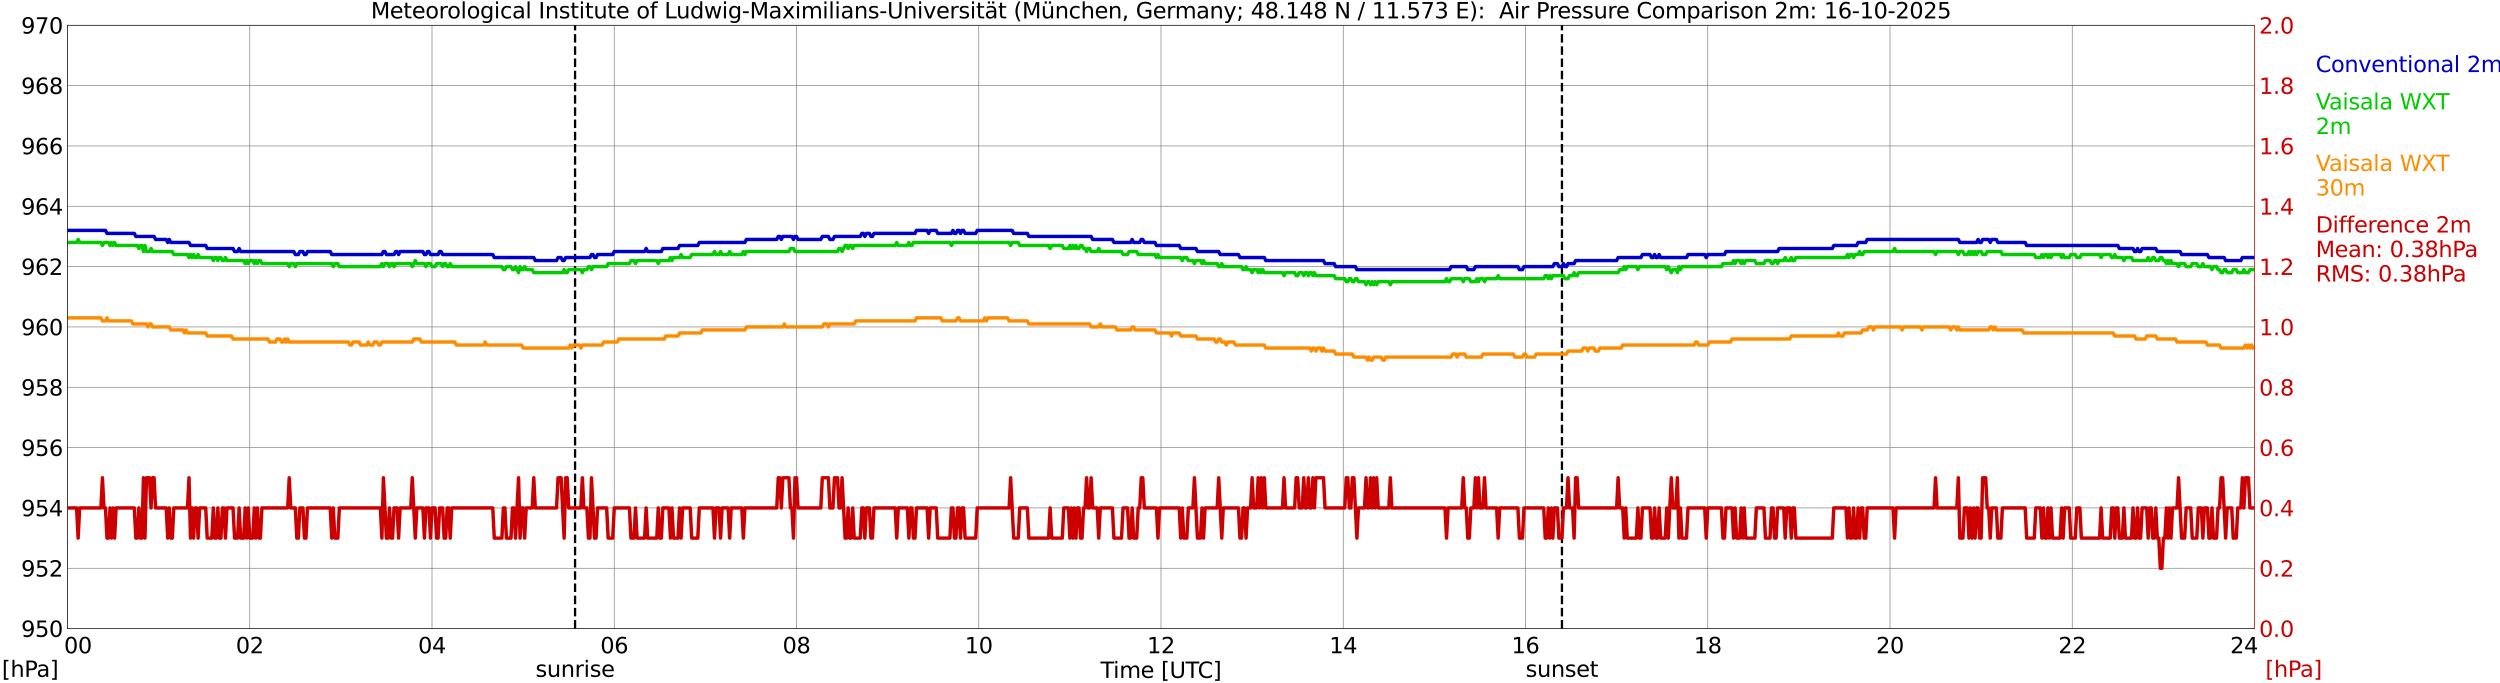 <?xml version="1.0" encoding="utf-8" standalone="no"?>
<!DOCTYPE svg PUBLIC "-//W3C//DTD SVG 1.1//EN"
  "http://www.w3.org/Graphics/SVG/1.1/DTD/svg11.dtd">
<svg xmlns:xlink="http://www.w3.org/1999/xlink" width="1085.4pt" height="296.64pt" viewBox="0 0 1085.4 296.64" xmlns="http://www.w3.org/2000/svg" version="1.1">
 <defs>
  <style type="text/css">*{stroke-linejoin: round; stroke-linecap: butt}</style>
 </defs>
 <g id="figure_1">
  <g id="patch_1">
   <path d="M 0 296.64 
L 1085.4 296.64 
L 1085.4 0 
L 0 0 
z
" style="fill: #ffffff"/>
  </g>
  <g id="axes_1">
   <g id="patch_2">
    <path d="M 29.306 272.909 
L 978.814 272.909 
L 978.814 10.976 
L 29.306 10.976 
z
" style="fill: #ffffff"/>
   </g>
   <g id="patch_3">
    <path d="M 978.814 272.909 
L 978.814 272.909 
L 978.814 10.976 
L 978.814 10.976 
z
" clip-path="url(#p8fb658f53f)" style="fill: #d3d3d3; opacity: 0.25; stroke: #d3d3d3; stroke-linejoin: miter"/>
   </g>
   <g id="matplotlib.axis_1">
    <g id="xtick_1">
     <g id="line2d_1">
      <path d="M 29.306 272.909 
L 29.306 10.976 
" clip-path="url(#p8fb658f53f)" style="fill: none; stroke: #808080; stroke-width: 0.3; stroke-linecap: square"/>
     </g>
     <g id="line2d_2"/>
     <g id="text_1">
      <!--    00 -->
      <g transform="translate(18.733 283.627) scale(0.095 -0.095)">
       <defs>
        <path id="DejaVuSans-20" transform="scale(0.016)"/>
        <path id="DejaVuSans-30" d="M 2034 4250 
Q 1547 4250 1301 3770 
Q 1056 3291 1056 2328 
Q 1056 1369 1301 889 
Q 1547 409 2034 409 
Q 2525 409 2770 889 
Q 3016 1369 3016 2328 
Q 3016 3291 2770 3770 
Q 2525 4250 2034 4250 
z
M 2034 4750 
Q 2819 4750 3233 4129 
Q 3647 3509 3647 2328 
Q 3647 1150 3233 529 
Q 2819 -91 2034 -91 
Q 1250 -91 836 529 
Q 422 1150 422 2328 
Q 422 3509 836 4129 
Q 1250 4750 2034 4750 
z
" transform="scale(0.016)"/>
       </defs>
       <use xlink:href="#DejaVuSans-20"/>
       <use xlink:href="#DejaVuSans-20" transform="translate(31.787 0)"/>
       <use xlink:href="#DejaVuSans-20" transform="translate(63.574 0)"/>
       <use xlink:href="#DejaVuSans-30" transform="translate(95.361 0)"/>
       <use xlink:href="#DejaVuSans-30" transform="translate(158.984 0)"/>
      </g>
     </g>
    </g>
    <g id="xtick_2">
     <g id="line2d_3">
      <path d="M 108.431 272.909 
L 108.431 10.976 
" clip-path="url(#p8fb658f53f)" style="fill: none; stroke: #808080; stroke-width: 0.3; stroke-linecap: square"/>
     </g>
     <g id="line2d_4"/>
     <g id="text_2">
      <!-- 02 -->
      <g transform="translate(102.387 283.627) scale(0.095 -0.095)">
       <defs>
        <path id="DejaVuSans-32" d="M 1228 531 
L 3431 531 
L 3431 0 
L 469 0 
L 469 531 
Q 828 903 1448 1529 
Q 2069 2156 2228 2338 
Q 2531 2678 2651 2914 
Q 2772 3150 2772 3378 
Q 2772 3750 2511 3984 
Q 2250 4219 1831 4219 
Q 1534 4219 1204 4116 
Q 875 4013 500 3803 
L 500 4441 
Q 881 4594 1212 4672 
Q 1544 4750 1819 4750 
Q 2544 4750 2975 4387 
Q 3406 4025 3406 3419 
Q 3406 3131 3298 2873 
Q 3191 2616 2906 2266 
Q 2828 2175 2409 1742 
Q 1991 1309 1228 531 
z
" transform="scale(0.016)"/>
       </defs>
       <use xlink:href="#DejaVuSans-30"/>
       <use xlink:href="#DejaVuSans-32" transform="translate(63.623 0)"/>
      </g>
     </g>
    </g>
    <g id="xtick_3">
     <g id="line2d_5">
      <path d="M 187.557 272.909 
L 187.557 10.976 
" clip-path="url(#p8fb658f53f)" style="fill: none; stroke: #808080; stroke-width: 0.3; stroke-linecap: square"/>
     </g>
     <g id="line2d_6"/>
     <g id="text_3">
      <!-- 04 -->
      <g transform="translate(181.513 283.627) scale(0.095 -0.095)">
       <defs>
        <path id="DejaVuSans-34" d="M 2419 4116 
L 825 1625 
L 2419 1625 
L 2419 4116 
z
M 2253 4666 
L 3047 4666 
L 3047 1625 
L 3713 1625 
L 3713 1100 
L 3047 1100 
L 3047 0 
L 2419 0 
L 2419 1100 
L 313 1100 
L 313 1709 
L 2253 4666 
z
" transform="scale(0.016)"/>
       </defs>
       <use xlink:href="#DejaVuSans-30"/>
       <use xlink:href="#DejaVuSans-34" transform="translate(63.623 0)"/>
      </g>
     </g>
    </g>
    <g id="xtick_4">
     <g id="line2d_7">
      <path d="M 266.683 272.909 
L 266.683 10.976 
" clip-path="url(#p8fb658f53f)" style="fill: none; stroke: #808080; stroke-width: 0.3; stroke-linecap: square"/>
     </g>
     <g id="line2d_8"/>
     <g id="text_4">
      <!-- 06 -->
      <g transform="translate(260.638 283.627) scale(0.095 -0.095)">
       <defs>
        <path id="DejaVuSans-36" d="M 2113 2584 
Q 1688 2584 1439 2293 
Q 1191 2003 1191 1497 
Q 1191 994 1439 701 
Q 1688 409 2113 409 
Q 2538 409 2786 701 
Q 3034 994 3034 1497 
Q 3034 2003 2786 2293 
Q 2538 2584 2113 2584 
z
M 3366 4563 
L 3366 3988 
Q 3128 4100 2886 4159 
Q 2644 4219 2406 4219 
Q 1781 4219 1451 3797 
Q 1122 3375 1075 2522 
Q 1259 2794 1537 2939 
Q 1816 3084 2150 3084 
Q 2853 3084 3261 2657 
Q 3669 2231 3669 1497 
Q 3669 778 3244 343 
Q 2819 -91 2113 -91 
Q 1303 -91 875 529 
Q 447 1150 447 2328 
Q 447 3434 972 4092 
Q 1497 4750 2381 4750 
Q 2619 4750 2861 4703 
Q 3103 4656 3366 4563 
z
" transform="scale(0.016)"/>
       </defs>
       <use xlink:href="#DejaVuSans-30"/>
       <use xlink:href="#DejaVuSans-36" transform="translate(63.623 0)"/>
      </g>
     </g>
    </g>
    <g id="xtick_5">
     <g id="line2d_9">
      <path d="M 345.808 272.909 
L 345.808 10.976 
" clip-path="url(#p8fb658f53f)" style="fill: none; stroke: #808080; stroke-width: 0.3; stroke-linecap: square"/>
     </g>
     <g id="line2d_10"/>
     <g id="text_5">
      <!-- 08 -->
      <g transform="translate(339.764 283.627) scale(0.095 -0.095)">
       <defs>
        <path id="DejaVuSans-38" d="M 2034 2216 
Q 1584 2216 1326 1975 
Q 1069 1734 1069 1313 
Q 1069 891 1326 650 
Q 1584 409 2034 409 
Q 2484 409 2743 651 
Q 3003 894 3003 1313 
Q 3003 1734 2745 1975 
Q 2488 2216 2034 2216 
z
M 1403 2484 
Q 997 2584 770 2862 
Q 544 3141 544 3541 
Q 544 4100 942 4425 
Q 1341 4750 2034 4750 
Q 2731 4750 3128 4425 
Q 3525 4100 3525 3541 
Q 3525 3141 3298 2862 
Q 3072 2584 2669 2484 
Q 3125 2378 3379 2068 
Q 3634 1759 3634 1313 
Q 3634 634 3220 271 
Q 2806 -91 2034 -91 
Q 1263 -91 848 271 
Q 434 634 434 1313 
Q 434 1759 690 2068 
Q 947 2378 1403 2484 
z
M 1172 3481 
Q 1172 3119 1398 2916 
Q 1625 2713 2034 2713 
Q 2441 2713 2670 2916 
Q 2900 3119 2900 3481 
Q 2900 3844 2670 4047 
Q 2441 4250 2034 4250 
Q 1625 4250 1398 4047 
Q 1172 3844 1172 3481 
z
" transform="scale(0.016)"/>
       </defs>
       <use xlink:href="#DejaVuSans-30"/>
       <use xlink:href="#DejaVuSans-38" transform="translate(63.623 0)"/>
      </g>
     </g>
    </g>
    <g id="xtick_6">
     <g id="line2d_11">
      <path d="M 424.934 272.909 
L 424.934 10.976 
" clip-path="url(#p8fb658f53f)" style="fill: none; stroke: #808080; stroke-width: 0.3; stroke-linecap: square"/>
     </g>
     <g id="line2d_12"/>
     <g id="text_6">
      <!-- 10 -->
      <g transform="translate(418.89 283.627) scale(0.095 -0.095)">
       <defs>
        <path id="DejaVuSans-31" d="M 794 531 
L 1825 531 
L 1825 4091 
L 703 3866 
L 703 4441 
L 1819 4666 
L 2450 4666 
L 2450 531 
L 3481 531 
L 3481 0 
L 794 0 
L 794 531 
z
" transform="scale(0.016)"/>
       </defs>
       <use xlink:href="#DejaVuSans-31"/>
       <use xlink:href="#DejaVuSans-30" transform="translate(63.623 0)"/>
      </g>
     </g>
    </g>
    <g id="xtick_7">
     <g id="line2d_13">
      <path d="M 504.06 272.909 
L 504.06 10.976 
" clip-path="url(#p8fb658f53f)" style="fill: none; stroke: #808080; stroke-width: 0.3; stroke-linecap: square"/>
     </g>
     <g id="line2d_14"/>
     <g id="text_7">
      <!-- 12 -->
      <g transform="translate(498.015 283.627) scale(0.095 -0.095)">
       <use xlink:href="#DejaVuSans-31"/>
       <use xlink:href="#DejaVuSans-32" transform="translate(63.623 0)"/>
      </g>
     </g>
    </g>
    <g id="xtick_8">
     <g id="line2d_15">
      <path d="M 583.185 272.909 
L 583.185 10.976 
" clip-path="url(#p8fb658f53f)" style="fill: none; stroke: #808080; stroke-width: 0.3; stroke-linecap: square"/>
     </g>
     <g id="line2d_16"/>
     <g id="text_8">
      <!-- 14 -->
      <g transform="translate(577.141 283.627) scale(0.095 -0.095)">
       <use xlink:href="#DejaVuSans-31"/>
       <use xlink:href="#DejaVuSans-34" transform="translate(63.623 0)"/>
      </g>
     </g>
    </g>
    <g id="xtick_9">
     <g id="line2d_17">
      <path d="M 662.311 272.909 
L 662.311 10.976 
" clip-path="url(#p8fb658f53f)" style="fill: none; stroke: #808080; stroke-width: 0.3; stroke-linecap: square"/>
     </g>
     <g id="line2d_18"/>
     <g id="text_9">
      <!-- 16 -->
      <g transform="translate(656.267 283.627) scale(0.095 -0.095)">
       <use xlink:href="#DejaVuSans-31"/>
       <use xlink:href="#DejaVuSans-36" transform="translate(63.623 0)"/>
      </g>
     </g>
    </g>
    <g id="xtick_10">
     <g id="line2d_19">
      <path d="M 741.437 272.909 
L 741.437 10.976 
" clip-path="url(#p8fb658f53f)" style="fill: none; stroke: #808080; stroke-width: 0.3; stroke-linecap: square"/>
     </g>
     <g id="line2d_20"/>
     <g id="text_10">
      <!-- 18 -->
      <g transform="translate(735.392 283.627) scale(0.095 -0.095)">
       <use xlink:href="#DejaVuSans-31"/>
       <use xlink:href="#DejaVuSans-38" transform="translate(63.623 0)"/>
      </g>
     </g>
    </g>
    <g id="xtick_11">
     <g id="line2d_21">
      <path d="M 820.562 272.909 
L 820.562 10.976 
" clip-path="url(#p8fb658f53f)" style="fill: none; stroke: #808080; stroke-width: 0.3; stroke-linecap: square"/>
     </g>
     <g id="line2d_22"/>
     <g id="text_11">
      <!-- 20 -->
      <g transform="translate(814.518 283.627) scale(0.095 -0.095)">
       <use xlink:href="#DejaVuSans-32"/>
       <use xlink:href="#DejaVuSans-30" transform="translate(63.623 0)"/>
      </g>
     </g>
    </g>
    <g id="xtick_12">
     <g id="line2d_23">
      <path d="M 899.688 272.909 
L 899.688 10.976 
" clip-path="url(#p8fb658f53f)" style="fill: none; stroke: #808080; stroke-width: 0.3; stroke-linecap: square"/>
     </g>
     <g id="line2d_24"/>
     <g id="text_12">
      <!-- 22 -->
      <g transform="translate(893.644 283.627) scale(0.095 -0.095)">
       <use xlink:href="#DejaVuSans-32"/>
       <use xlink:href="#DejaVuSans-32" transform="translate(63.623 0)"/>
      </g>
     </g>
    </g>
    <g id="xtick_13">
     <g id="line2d_25">
      <path d="M 978.814 272.909 
L 978.814 10.976 
" clip-path="url(#p8fb658f53f)" style="fill: none; stroke: #808080; stroke-width: 0.3; stroke-linecap: square"/>
     </g>
     <g id="line2d_26"/>
     <g id="text_13">
      <!-- 24    -->
      <g transform="translate(968.241 283.627) scale(0.095 -0.095)">
       <use xlink:href="#DejaVuSans-32"/>
       <use xlink:href="#DejaVuSans-34" transform="translate(63.623 0)"/>
       <use xlink:href="#DejaVuSans-20" transform="translate(127.246 0)"/>
       <use xlink:href="#DejaVuSans-20" transform="translate(159.033 0)"/>
       <use xlink:href="#DejaVuSans-20" transform="translate(190.82 0)"/>
      </g>
     </g>
    </g>
    <g id="text_14">
     <!-- Time [UTC] -->
     <g transform="translate(477.806 294.322) scale(0.095 -0.095)">
      <defs>
       <path id="DejaVuSans-54" d="M -19 4666 
L 3928 4666 
L 3928 4134 
L 2272 4134 
L 2272 0 
L 1638 0 
L 1638 4134 
L -19 4134 
L -19 4666 
z
" transform="scale(0.016)"/>
       <path id="DejaVuSans-69" d="M 603 3500 
L 1178 3500 
L 1178 0 
L 603 0 
L 603 3500 
z
M 603 4863 
L 1178 4863 
L 1178 4134 
L 603 4134 
L 603 4863 
z
" transform="scale(0.016)"/>
       <path id="DejaVuSans-6d" d="M 3328 2828 
Q 3544 3216 3844 3400 
Q 4144 3584 4550 3584 
Q 5097 3584 5394 3201 
Q 5691 2819 5691 2113 
L 5691 0 
L 5113 0 
L 5113 2094 
Q 5113 2597 4934 2840 
Q 4756 3084 4391 3084 
Q 3944 3084 3684 2787 
Q 3425 2491 3425 1978 
L 3425 0 
L 2847 0 
L 2847 2094 
Q 2847 2600 2669 2842 
Q 2491 3084 2119 3084 
Q 1678 3084 1418 2786 
Q 1159 2488 1159 1978 
L 1159 0 
L 581 0 
L 581 3500 
L 1159 3500 
L 1159 2956 
Q 1356 3278 1631 3431 
Q 1906 3584 2284 3584 
Q 2666 3584 2933 3390 
Q 3200 3197 3328 2828 
z
" transform="scale(0.016)"/>
       <path id="DejaVuSans-65" d="M 3597 1894 
L 3597 1613 
L 953 1613 
Q 991 1019 1311 708 
Q 1631 397 2203 397 
Q 2534 397 2845 478 
Q 3156 559 3463 722 
L 3463 178 
Q 3153 47 2828 -22 
Q 2503 -91 2169 -91 
Q 1331 -91 842 396 
Q 353 884 353 1716 
Q 353 2575 817 3079 
Q 1281 3584 2069 3584 
Q 2775 3584 3186 3129 
Q 3597 2675 3597 1894 
z
M 3022 2063 
Q 3016 2534 2758 2815 
Q 2500 3097 2075 3097 
Q 1594 3097 1305 2825 
Q 1016 2553 972 2059 
L 3022 2063 
z
" transform="scale(0.016)"/>
       <path id="DejaVuSans-5b" d="M 550 4863 
L 1875 4863 
L 1875 4416 
L 1125 4416 
L 1125 -397 
L 1875 -397 
L 1875 -844 
L 550 -844 
L 550 4863 
z
" transform="scale(0.016)"/>
       <path id="DejaVuSans-55" d="M 556 4666 
L 1191 4666 
L 1191 1831 
Q 1191 1081 1462 751 
Q 1734 422 2344 422 
Q 2950 422 3222 751 
Q 3494 1081 3494 1831 
L 3494 4666 
L 4128 4666 
L 4128 1753 
Q 4128 841 3676 375 
Q 3225 -91 2344 -91 
Q 1459 -91 1007 375 
Q 556 841 556 1753 
L 556 4666 
z
" transform="scale(0.016)"/>
       <path id="DejaVuSans-43" d="M 4122 4306 
L 4122 3641 
Q 3803 3938 3442 4084 
Q 3081 4231 2675 4231 
Q 1875 4231 1450 3742 
Q 1025 3253 1025 2328 
Q 1025 1406 1450 917 
Q 1875 428 2675 428 
Q 3081 428 3442 575 
Q 3803 722 4122 1019 
L 4122 359 
Q 3791 134 3420 21 
Q 3050 -91 2638 -91 
Q 1578 -91 968 557 
Q 359 1206 359 2328 
Q 359 3453 968 4101 
Q 1578 4750 2638 4750 
Q 3056 4750 3426 4639 
Q 3797 4528 4122 4306 
z
" transform="scale(0.016)"/>
       <path id="DejaVuSans-5d" d="M 1947 4863 
L 1947 -844 
L 622 -844 
L 622 -397 
L 1369 -397 
L 1369 4416 
L 622 4416 
L 622 4863 
L 1947 4863 
z
" transform="scale(0.016)"/>
      </defs>
      <use xlink:href="#DejaVuSans-54"/>
      <use xlink:href="#DejaVuSans-69" transform="translate(57.959 0)"/>
      <use xlink:href="#DejaVuSans-6d" transform="translate(85.742 0)"/>
      <use xlink:href="#DejaVuSans-65" transform="translate(183.154 0)"/>
      <use xlink:href="#DejaVuSans-20" transform="translate(244.678 0)"/>
      <use xlink:href="#DejaVuSans-5b" transform="translate(276.465 0)"/>
      <use xlink:href="#DejaVuSans-55" transform="translate(315.479 0)"/>
      <use xlink:href="#DejaVuSans-54" transform="translate(388.672 0)"/>
      <use xlink:href="#DejaVuSans-43" transform="translate(443.881 0)"/>
      <use xlink:href="#DejaVuSans-5d" transform="translate(513.705 0)"/>
     </g>
    </g>
   </g>
   <g id="matplotlib.axis_2">
    <g id="ytick_1">
     <g id="line2d_27">
      <path d="M 29.306 272.909 
L 978.814 272.909 
" clip-path="url(#p8fb658f53f)" style="fill: none; stroke: #808080; stroke-width: 0.3; stroke-linecap: square"/>
     </g>
     <g id="line2d_28"/>
     <g id="text_15">
      <!-- 950 -->
      <g transform="translate(9.173 276.518) scale(0.095 -0.095)">
       <defs>
        <path id="DejaVuSans-39" d="M 703 97 
L 703 672 
Q 941 559 1184 500 
Q 1428 441 1663 441 
Q 2288 441 2617 861 
Q 2947 1281 2994 2138 
Q 2813 1869 2534 1725 
Q 2256 1581 1919 1581 
Q 1219 1581 811 2004 
Q 403 2428 403 3163 
Q 403 3881 828 4315 
Q 1253 4750 1959 4750 
Q 2769 4750 3195 4129 
Q 3622 3509 3622 2328 
Q 3622 1225 3098 567 
Q 2575 -91 1691 -91 
Q 1453 -91 1209 -44 
Q 966 3 703 97 
z
M 1959 2075 
Q 2384 2075 2632 2365 
Q 2881 2656 2881 3163 
Q 2881 3666 2632 3958 
Q 2384 4250 1959 4250 
Q 1534 4250 1286 3958 
Q 1038 3666 1038 3163 
Q 1038 2656 1286 2365 
Q 1534 2075 1959 2075 
z
" transform="scale(0.016)"/>
        <path id="DejaVuSans-35" d="M 691 4666 
L 3169 4666 
L 3169 4134 
L 1269 4134 
L 1269 2991 
Q 1406 3038 1543 3061 
Q 1681 3084 1819 3084 
Q 2600 3084 3056 2656 
Q 3513 2228 3513 1497 
Q 3513 744 3044 326 
Q 2575 -91 1722 -91 
Q 1428 -91 1123 -41 
Q 819 9 494 109 
L 494 744 
Q 775 591 1075 516 
Q 1375 441 1709 441 
Q 2250 441 2565 725 
Q 2881 1009 2881 1497 
Q 2881 1984 2565 2268 
Q 2250 2553 1709 2553 
Q 1456 2553 1204 2497 
Q 953 2441 691 2322 
L 691 4666 
z
" transform="scale(0.016)"/>
       </defs>
       <use xlink:href="#DejaVuSans-39"/>
       <use xlink:href="#DejaVuSans-35" transform="translate(63.623 0)"/>
       <use xlink:href="#DejaVuSans-30" transform="translate(127.246 0)"/>
      </g>
     </g>
    </g>
    <g id="ytick_2">
     <g id="line2d_29">
      <path d="M 29.306 246.715 
L 978.814 246.715 
" clip-path="url(#p8fb658f53f)" style="fill: none; stroke: #808080; stroke-width: 0.3; stroke-linecap: square"/>
     </g>
     <g id="line2d_30"/>
     <g id="text_16">
      <!-- 952 -->
      <g transform="translate(9.173 250.325) scale(0.095 -0.095)">
       <use xlink:href="#DejaVuSans-39"/>
       <use xlink:href="#DejaVuSans-35" transform="translate(63.623 0)"/>
       <use xlink:href="#DejaVuSans-32" transform="translate(127.246 0)"/>
      </g>
     </g>
    </g>
    <g id="ytick_3">
     <g id="line2d_31">
      <path d="M 29.306 220.522 
L 978.814 220.522 
" clip-path="url(#p8fb658f53f)" style="fill: none; stroke: #808080; stroke-width: 0.3; stroke-linecap: square"/>
     </g>
     <g id="line2d_32"/>
     <g id="text_17">
      <!-- 954 -->
      <g transform="translate(9.173 224.131) scale(0.095 -0.095)">
       <use xlink:href="#DejaVuSans-39"/>
       <use xlink:href="#DejaVuSans-35" transform="translate(63.623 0)"/>
       <use xlink:href="#DejaVuSans-34" transform="translate(127.246 0)"/>
      </g>
     </g>
    </g>
    <g id="ytick_4">
     <g id="line2d_33">
      <path d="M 29.306 194.329 
L 978.814 194.329 
" clip-path="url(#p8fb658f53f)" style="fill: none; stroke: #808080; stroke-width: 0.3; stroke-linecap: square"/>
     </g>
     <g id="line2d_34"/>
     <g id="text_18">
      <!-- 956 -->
      <g transform="translate(9.173 197.938) scale(0.095 -0.095)">
       <use xlink:href="#DejaVuSans-39"/>
       <use xlink:href="#DejaVuSans-35" transform="translate(63.623 0)"/>
       <use xlink:href="#DejaVuSans-36" transform="translate(127.246 0)"/>
      </g>
     </g>
    </g>
    <g id="ytick_5">
     <g id="line2d_35">
      <path d="M 29.306 168.136 
L 978.814 168.136 
" clip-path="url(#p8fb658f53f)" style="fill: none; stroke: #808080; stroke-width: 0.3; stroke-linecap: square"/>
     </g>
     <g id="line2d_36"/>
     <g id="text_19">
      <!-- 958 -->
      <g transform="translate(9.173 171.745) scale(0.095 -0.095)">
       <use xlink:href="#DejaVuSans-39"/>
       <use xlink:href="#DejaVuSans-35" transform="translate(63.623 0)"/>
       <use xlink:href="#DejaVuSans-38" transform="translate(127.246 0)"/>
      </g>
     </g>
    </g>
    <g id="ytick_6">
     <g id="line2d_37">
      <path d="M 29.306 141.942 
L 978.814 141.942 
" clip-path="url(#p8fb658f53f)" style="fill: none; stroke: #808080; stroke-width: 0.3; stroke-linecap: square"/>
     </g>
     <g id="line2d_38"/>
     <g id="text_20">
      <!-- 960 -->
      <g transform="translate(9.173 145.551) scale(0.095 -0.095)">
       <use xlink:href="#DejaVuSans-39"/>
       <use xlink:href="#DejaVuSans-36" transform="translate(63.623 0)"/>
       <use xlink:href="#DejaVuSans-30" transform="translate(127.246 0)"/>
      </g>
     </g>
    </g>
    <g id="ytick_7">
     <g id="line2d_39">
      <path d="M 29.306 115.749 
L 978.814 115.749 
" clip-path="url(#p8fb658f53f)" style="fill: none; stroke: #808080; stroke-width: 0.3; stroke-linecap: square"/>
     </g>
     <g id="line2d_40"/>
     <g id="text_21">
      <!-- 962 -->
      <g transform="translate(9.173 119.358) scale(0.095 -0.095)">
       <use xlink:href="#DejaVuSans-39"/>
       <use xlink:href="#DejaVuSans-36" transform="translate(63.623 0)"/>
       <use xlink:href="#DejaVuSans-32" transform="translate(127.246 0)"/>
      </g>
     </g>
    </g>
    <g id="ytick_8">
     <g id="line2d_41">
      <path d="M 29.306 89.556 
L 978.814 89.556 
" clip-path="url(#p8fb658f53f)" style="fill: none; stroke: #808080; stroke-width: 0.3; stroke-linecap: square"/>
     </g>
     <g id="line2d_42"/>
     <g id="text_22">
      <!-- 964 -->
      <g transform="translate(9.173 93.165) scale(0.095 -0.095)">
       <use xlink:href="#DejaVuSans-39"/>
       <use xlink:href="#DejaVuSans-36" transform="translate(63.623 0)"/>
       <use xlink:href="#DejaVuSans-34" transform="translate(127.246 0)"/>
      </g>
     </g>
    </g>
    <g id="ytick_9">
     <g id="line2d_43">
      <path d="M 29.306 63.362 
L 978.814 63.362 
" clip-path="url(#p8fb658f53f)" style="fill: none; stroke: #808080; stroke-width: 0.3; stroke-linecap: square"/>
     </g>
     <g id="line2d_44"/>
     <g id="text_23">
      <!-- 966 -->
      <g transform="translate(9.173 66.972) scale(0.095 -0.095)">
       <use xlink:href="#DejaVuSans-39"/>
       <use xlink:href="#DejaVuSans-36" transform="translate(63.623 0)"/>
       <use xlink:href="#DejaVuSans-36" transform="translate(127.246 0)"/>
      </g>
     </g>
    </g>
    <g id="ytick_10">
     <g id="line2d_45">
      <path d="M 29.306 37.169 
L 978.814 37.169 
" clip-path="url(#p8fb658f53f)" style="fill: none; stroke: #808080; stroke-width: 0.3; stroke-linecap: square"/>
     </g>
     <g id="line2d_46"/>
     <g id="text_24">
      <!-- 968 -->
      <g transform="translate(9.173 40.778) scale(0.095 -0.095)">
       <use xlink:href="#DejaVuSans-39"/>
       <use xlink:href="#DejaVuSans-36" transform="translate(63.623 0)"/>
       <use xlink:href="#DejaVuSans-38" transform="translate(127.246 0)"/>
      </g>
     </g>
    </g>
    <g id="ytick_11">
     <g id="line2d_47">
      <path d="M 29.306 10.976 
L 978.814 10.976 
" clip-path="url(#p8fb658f53f)" style="fill: none; stroke: #808080; stroke-width: 0.3; stroke-linecap: square"/>
     </g>
     <g id="line2d_48"/>
     <g id="text_25">
      <!-- 970 -->
      <g transform="translate(9.173 14.585) scale(0.095 -0.095)">
       <defs>
        <path id="DejaVuSans-37" d="M 525 4666 
L 3525 4666 
L 3525 4397 
L 1831 0 
L 1172 0 
L 2766 4134 
L 525 4134 
L 525 4666 
z
" transform="scale(0.016)"/>
       </defs>
       <use xlink:href="#DejaVuSans-39"/>
       <use xlink:href="#DejaVuSans-37" transform="translate(63.623 0)"/>
       <use xlink:href="#DejaVuSans-30" transform="translate(127.246 0)"/>
      </g>
     </g>
    </g>
   </g>
   <g id="line2d_49">
    <path d="M 249.671 272.909 
L 249.671 10.976 
" clip-path="url(#p8fb658f53f)" style="fill: none; stroke-dasharray: 3.7,1.6; stroke-dashoffset: 0; stroke: #000000"/>
   </g>
   <g id="line2d_50">
    <path d="M 678.136 272.909 
L 678.136 10.976 
" clip-path="url(#p8fb658f53f)" style="fill: none; stroke-dasharray: 3.7,1.6; stroke-dashoffset: 0; stroke: #000000"/>
   </g>
   <g id="line2d_51">
    <path d="M 29.306 100.033 
L 45.79 100.033 
L 46.45 101.343 
L 58.319 101.343 
L 58.978 102.652 
L 66.89 102.652 
L 67.55 103.962 
L 72.166 103.962 
L 72.825 105.272 
L 73.484 103.962 
L 74.144 105.272 
L 82.056 105.272 
L 82.716 106.581 
L 89.309 106.581 
L 89.969 107.891 
L 101.178 107.891 
L 101.838 109.201 
L 103.156 109.201 
L 103.816 107.891 
L 104.475 109.201 
L 127.553 109.201 
L 128.213 110.51 
L 129.532 110.51 
L 130.191 109.201 
L 131.51 109.201 
L 132.169 110.51 
L 132.829 110.51 
L 133.488 109.201 
L 143.379 109.201 
L 144.038 110.51 
L 165.798 110.51 
L 166.457 109.201 
L 167.116 109.201 
L 167.776 110.51 
L 171.073 110.51 
L 171.732 109.201 
L 172.391 109.201 
L 173.051 110.51 
L 173.71 109.201 
L 183.601 109.201 
L 184.26 110.51 
L 184.92 110.51 
L 185.579 109.201 
L 186.238 109.201 
L 186.898 110.51 
L 190.195 110.51 
L 190.854 109.201 
L 191.513 109.201 
L 192.173 110.51 
L 213.932 110.51 
L 214.592 111.82 
L 231.736 111.82 
L 232.395 113.13 
L 241.626 113.13 
L 242.286 111.82 
L 243.604 111.82 
L 244.264 113.13 
L 244.923 113.13 
L 245.583 111.82 
L 256.133 111.82 
L 256.792 110.51 
L 257.451 110.51 
L 258.111 111.82 
L 258.77 111.82 
L 259.43 110.51 
L 266.023 110.51 
L 266.683 109.201 
L 279.87 109.201 
L 280.53 107.891 
L 281.189 109.201 
L 287.124 109.201 
L 287.783 107.891 
L 294.377 107.891 
L 295.036 106.581 
L 302.949 106.581 
L 303.608 105.272 
L 323.39 105.272 
L 324.049 103.962 
L 337.236 103.962 
L 337.896 102.652 
L 338.555 102.652 
L 339.215 103.962 
L 339.874 102.652 
L 343.83 102.652 
L 344.49 103.962 
L 345.149 102.652 
L 345.808 102.652 
L 346.468 103.962 
L 356.359 103.962 
L 357.018 102.652 
L 359.655 102.652 
L 360.315 103.962 
L 361.634 103.962 
L 362.293 102.652 
L 373.502 102.652 
L 374.162 101.343 
L 374.821 101.343 
L 375.481 102.652 
L 376.14 101.343 
L 377.459 101.343 
L 378.118 102.652 
L 378.777 102.652 
L 379.437 101.343 
L 397.24 101.343 
L 397.899 100.033 
L 402.515 100.033 
L 403.175 101.343 
L 403.834 100.033 
L 406.471 100.033 
L 407.131 101.343 
L 413.065 101.343 
L 413.725 100.033 
L 414.384 101.343 
L 415.043 101.343 
L 415.703 100.033 
L 416.362 100.033 
L 417.022 101.343 
L 417.681 100.033 
L 418.34 100.033 
L 419 101.343 
L 423.615 101.343 
L 424.275 100.033 
L 439.44 100.033 
L 440.1 101.343 
L 446.034 101.343 
L 446.694 102.652 
L 473.728 102.652 
L 474.388 103.962 
L 482.96 103.962 
L 483.619 105.272 
L 490.872 105.272 
L 491.532 103.962 
L 492.191 105.272 
L 494.828 105.272 
L 495.488 103.962 
L 496.147 103.962 
L 496.807 105.272 
L 501.422 105.272 
L 502.082 106.581 
L 511.972 106.581 
L 512.632 107.891 
L 519.226 107.891 
L 519.885 109.201 
L 529.116 109.201 
L 529.776 110.51 
L 537.688 110.51 
L 538.348 111.82 
L 548.898 111.82 
L 549.557 113.13 
L 574.613 113.13 
L 575.273 114.439 
L 579.229 114.439 
L 579.889 115.749 
L 588.46 115.749 
L 589.12 117.059 
L 629.342 117.059 
L 630.001 115.749 
L 636.595 115.749 
L 637.255 117.059 
L 639.892 117.059 
L 640.552 115.749 
L 659.014 115.749 
L 659.674 117.059 
L 660.992 117.059 
L 661.652 115.749 
L 674.18 115.749 
L 674.839 114.439 
L 676.158 114.439 
L 676.817 115.749 
L 678.136 115.749 
L 678.796 114.439 
L 679.455 115.749 
L 680.114 115.749 
L 680.774 114.439 
L 683.411 114.439 
L 684.071 113.13 
L 701.874 113.13 
L 702.533 111.82 
L 712.424 111.82 
L 713.083 110.51 
L 716.38 110.51 
L 717.04 111.82 
L 717.699 111.82 
L 718.358 110.51 
L 719.018 111.82 
L 719.677 111.82 
L 720.337 110.51 
L 720.996 111.82 
L 732.205 111.82 
L 732.865 110.51 
L 740.118 110.51 
L 740.777 111.82 
L 741.437 110.51 
L 748.69 110.51 
L 749.349 109.201 
L 771.768 109.201 
L 772.428 107.891 
L 795.506 107.891 
L 796.165 106.581 
L 806.056 106.581 
L 806.715 105.272 
L 810.012 105.272 
L 810.672 103.962 
L 850.235 103.962 
L 850.894 105.272 
L 858.147 105.272 
L 858.806 103.962 
L 859.466 105.272 
L 860.125 105.272 
L 860.785 103.962 
L 863.422 103.962 
L 864.082 105.272 
L 864.741 103.962 
L 866.719 103.962 
L 867.378 105.272 
L 879.247 105.272 
L 879.907 106.581 
L 919.469 106.581 
L 920.129 107.891 
L 926.063 107.891 
L 926.723 109.201 
L 927.382 109.201 
L 928.041 107.891 
L 928.701 109.201 
L 929.36 109.201 
L 930.02 107.891 
L 935.954 107.891 
L 936.613 109.201 
L 946.504 109.201 
L 947.163 110.51 
L 958.373 110.51 
L 959.032 111.82 
L 965.626 111.82 
L 966.285 113.13 
L 972.879 113.13 
L 973.539 111.82 
L 978.154 111.82 
L 978.154 111.82 
" clip-path="url(#p8fb658f53f)" style="fill: none; stroke: #0000cc; stroke-width: 1.5; stroke-linecap: square"/>
   </g>
   <g id="line2d_52">
    <path d="M 29.306 105.272 
L 33.262 105.272 
L 33.921 103.962 
L 34.581 105.272 
L 43.812 105.272 
L 44.472 106.581 
L 45.131 105.272 
L 47.109 105.272 
L 47.768 106.581 
L 48.428 105.272 
L 49.087 106.581 
L 49.747 105.272 
L 50.406 106.581 
L 59.637 106.581 
L 60.297 107.891 
L 60.956 106.581 
L 61.615 106.581 
L 62.275 109.201 
L 62.934 106.581 
L 63.594 109.201 
L 64.912 109.201 
L 65.572 107.891 
L 66.231 109.201 
L 74.803 109.201 
L 75.462 110.51 
L 81.397 110.51 
L 82.056 111.82 
L 82.716 110.51 
L 83.375 111.82 
L 84.034 110.51 
L 84.694 111.82 
L 85.353 111.82 
L 86.013 110.51 
L 86.672 111.82 
L 91.947 111.82 
L 92.606 113.13 
L 93.266 111.82 
L 93.925 111.82 
L 94.584 113.13 
L 95.244 111.82 
L 95.903 111.82 
L 96.563 113.13 
L 97.222 113.13 
L 97.881 111.82 
L 98.541 113.13 
L 105.794 113.13 
L 106.453 114.439 
L 107.113 113.13 
L 107.772 114.439 
L 108.431 113.13 
L 109.75 113.13 
L 110.41 114.439 
L 111.069 113.13 
L 111.728 114.439 
L 112.388 113.13 
L 113.047 113.13 
L 113.707 114.439 
L 124.916 114.439 
L 125.575 115.749 
L 126.235 114.439 
L 127.553 114.439 
L 128.213 115.749 
L 128.872 114.439 
L 144.038 114.439 
L 144.697 115.749 
L 145.357 114.439 
L 146.676 114.439 
L 147.335 115.749 
L 165.138 115.749 
L 165.798 114.439 
L 166.457 115.749 
L 167.116 114.439 
L 168.435 114.439 
L 169.094 115.749 
L 169.754 114.439 
L 170.413 114.439 
L 171.073 115.749 
L 171.732 114.439 
L 178.326 114.439 
L 178.985 115.749 
L 180.304 113.13 
L 180.963 114.439 
L 184.26 114.439 
L 184.92 115.749 
L 185.579 114.439 
L 186.898 114.439 
L 187.557 115.749 
L 188.876 115.749 
L 189.535 114.439 
L 191.513 114.439 
L 192.173 115.749 
L 192.832 114.439 
L 193.492 114.439 
L 194.151 115.749 
L 194.81 115.749 
L 195.47 114.439 
L 196.129 115.749 
L 217.889 115.749 
L 218.548 117.059 
L 219.207 117.059 
L 219.867 115.749 
L 221.845 115.749 
L 222.504 117.059 
L 223.164 117.059 
L 223.823 115.749 
L 225.142 118.368 
L 225.801 115.749 
L 226.461 117.059 
L 227.12 117.059 
L 227.779 115.749 
L 228.439 117.059 
L 231.076 117.059 
L 231.736 118.368 
L 244.264 118.368 
L 244.923 117.059 
L 245.583 118.368 
L 246.242 118.368 
L 246.901 117.059 
L 252.176 117.059 
L 252.836 118.368 
L 253.495 117.059 
L 254.814 117.059 
L 255.473 115.749 
L 256.133 115.749 
L 256.792 117.059 
L 257.451 115.749 
L 263.386 115.749 
L 264.045 114.439 
L 273.277 114.439 
L 273.936 113.13 
L 275.255 113.13 
L 275.914 114.439 
L 276.573 113.13 
L 285.145 113.13 
L 285.805 114.439 
L 286.464 113.13 
L 290.42 113.13 
L 291.08 111.82 
L 291.739 113.13 
L 292.399 111.82 
L 295.036 111.82 
L 295.696 110.51 
L 296.355 111.82 
L 299.652 111.82 
L 300.311 110.51 
L 309.543 110.51 
L 310.202 109.201 
L 310.861 110.51 
L 312.18 110.51 
L 312.839 109.201 
L 313.499 110.51 
L 316.136 110.51 
L 316.796 109.201 
L 317.455 110.51 
L 322.071 110.51 
L 322.73 109.201 
L 323.39 110.51 
L 324.049 109.201 
L 342.512 109.201 
L 343.171 107.891 
L 344.49 107.891 
L 345.149 109.201 
L 363.612 109.201 
L 364.271 107.891 
L 364.93 107.891 
L 365.59 109.201 
L 366.909 106.581 
L 367.568 106.581 
L 368.227 107.891 
L 368.887 106.581 
L 369.546 106.581 
L 370.206 107.891 
L 370.865 106.581 
L 388.668 106.581 
L 389.328 105.272 
L 389.987 106.581 
L 393.943 106.581 
L 394.603 105.272 
L 395.262 106.581 
L 395.921 106.581 
L 396.581 105.272 
L 412.406 105.272 
L 413.065 106.581 
L 413.725 105.272 
L 438.122 105.272 
L 438.781 106.581 
L 439.44 105.272 
L 442.078 105.272 
L 442.737 106.581 
L 455.266 106.581 
L 455.925 107.891 
L 456.584 106.581 
L 461.2 106.581 
L 461.859 107.891 
L 463.838 107.891 
L 464.497 106.581 
L 465.156 107.891 
L 465.816 106.581 
L 466.475 107.891 
L 467.134 106.581 
L 467.794 107.891 
L 468.453 107.891 
L 469.113 106.581 
L 469.772 106.581 
L 470.431 107.891 
L 471.091 107.891 
L 471.75 109.201 
L 472.409 107.891 
L 473.069 107.891 
L 473.728 109.201 
L 476.366 109.201 
L 477.025 107.891 
L 477.685 109.201 
L 486.916 109.201 
L 487.575 110.51 
L 489.553 110.51 
L 490.213 109.201 
L 493.51 109.201 
L 494.169 110.51 
L 501.422 110.51 
L 502.082 111.82 
L 502.741 110.51 
L 503.4 111.82 
L 512.632 111.82 
L 513.291 113.13 
L 513.95 111.82 
L 515.269 111.82 
L 515.929 113.13 
L 517.907 113.13 
L 518.566 114.439 
L 519.226 113.13 
L 521.204 113.13 
L 521.863 114.439 
L 522.522 113.13 
L 523.182 114.439 
L 528.457 114.439 
L 529.116 115.749 
L 529.776 115.749 
L 530.435 114.439 
L 531.094 115.749 
L 539.007 115.749 
L 539.666 117.059 
L 540.326 117.059 
L 540.985 115.749 
L 541.644 117.059 
L 542.963 117.059 
L 543.623 118.368 
L 544.282 117.059 
L 545.601 117.059 
L 546.26 118.368 
L 546.919 117.059 
L 547.579 118.368 
L 548.238 117.059 
L 548.898 118.368 
L 556.81 118.368 
L 557.47 119.678 
L 558.129 118.368 
L 562.085 118.368 
L 562.745 119.678 
L 563.404 119.678 
L 564.063 118.368 
L 565.382 118.368 
L 566.042 119.678 
L 566.701 118.368 
L 567.36 118.368 
L 568.02 119.678 
L 568.679 118.368 
L 569.338 118.368 
L 569.998 119.678 
L 570.657 118.368 
L 571.317 119.678 
L 579.229 119.678 
L 579.889 120.988 
L 583.845 120.988 
L 584.504 122.297 
L 585.164 122.297 
L 585.823 120.988 
L 586.482 120.988 
L 587.142 122.297 
L 587.801 122.297 
L 588.46 120.988 
L 589.12 120.988 
L 589.779 122.297 
L 592.417 122.297 
L 593.076 123.607 
L 593.736 122.297 
L 594.395 122.297 
L 595.054 123.607 
L 595.714 122.297 
L 596.373 123.607 
L 597.032 122.297 
L 597.692 123.607 
L 598.351 122.297 
L 602.967 122.297 
L 603.626 123.607 
L 604.286 122.297 
L 627.364 122.297 
L 628.023 120.988 
L 628.683 122.297 
L 629.342 122.297 
L 630.001 120.988 
L 634.617 120.988 
L 635.276 122.297 
L 635.936 120.988 
L 637.914 120.988 
L 638.573 122.297 
L 640.552 122.297 
L 641.211 120.988 
L 641.87 122.297 
L 642.53 120.988 
L 643.848 120.988 
L 644.508 122.297 
L 645.167 120.988 
L 649.783 120.988 
L 650.442 119.678 
L 651.102 120.988 
L 670.224 120.988 
L 670.883 119.678 
L 671.542 119.678 
L 672.202 120.988 
L 672.861 119.678 
L 673.521 120.988 
L 674.18 119.678 
L 678.796 119.678 
L 679.455 120.988 
L 680.774 120.988 
L 681.433 119.678 
L 682.752 119.678 
L 683.411 118.368 
L 684.071 119.678 
L 684.73 119.678 
L 685.389 118.368 
L 702.533 118.368 
L 703.193 117.059 
L 704.511 117.059 
L 705.171 115.749 
L 705.83 117.059 
L 706.49 115.749 
L 710.446 115.749 
L 711.105 117.059 
L 711.765 115.749 
L 722.974 115.749 
L 723.633 117.059 
L 724.293 115.749 
L 725.612 118.368 
L 726.271 117.059 
L 727.59 117.059 
L 728.249 118.368 
L 728.909 115.749 
L 729.568 117.059 
L 730.227 115.749 
L 747.371 115.749 
L 748.031 114.439 
L 751.987 114.439 
L 752.646 113.13 
L 753.306 114.439 
L 753.965 113.13 
L 755.284 113.13 
L 755.943 114.439 
L 756.602 113.13 
L 757.262 114.439 
L 757.921 113.13 
L 761.878 113.13 
L 762.537 114.439 
L 765.834 114.439 
L 766.493 113.13 
L 768.471 113.13 
L 769.131 114.439 
L 769.79 114.439 
L 770.449 113.13 
L 771.109 113.13 
L 771.768 114.439 
L 772.428 113.13 
L 774.406 113.13 
L 775.065 111.82 
L 775.725 113.13 
L 777.043 113.13 
L 777.703 111.82 
L 778.362 113.13 
L 779.021 113.13 
L 779.681 111.82 
L 801.44 111.82 
L 802.1 110.51 
L 802.759 111.82 
L 803.419 110.51 
L 804.078 110.51 
L 804.737 111.82 
L 805.397 110.51 
L 806.715 110.51 
L 807.375 109.201 
L 808.034 110.51 
L 808.694 110.51 
L 809.353 109.201 
L 821.881 109.201 
L 822.541 107.891 
L 823.2 109.201 
L 839.684 109.201 
L 840.344 110.51 
L 841.003 109.201 
L 849.575 109.201 
L 850.235 110.51 
L 850.894 109.201 
L 852.213 109.201 
L 852.872 110.51 
L 854.191 110.51 
L 854.85 109.201 
L 855.51 110.51 
L 856.169 109.201 
L 856.828 110.51 
L 857.488 109.201 
L 858.147 110.51 
L 858.806 109.201 
L 860.125 109.201 
L 860.785 110.51 
L 862.103 110.51 
L 862.763 109.201 
L 868.697 109.201 
L 869.357 110.51 
L 883.204 110.51 
L 883.863 111.82 
L 885.841 111.82 
L 886.5 110.51 
L 887.16 111.82 
L 887.819 110.51 
L 888.479 110.51 
L 889.138 111.82 
L 889.797 110.51 
L 890.457 111.82 
L 891.116 110.51 
L 894.413 110.51 
L 895.072 111.82 
L 895.732 110.51 
L 896.391 111.82 
L 898.369 111.82 
L 899.029 110.51 
L 901.007 110.51 
L 901.666 111.82 
L 902.985 111.82 
L 903.644 110.51 
L 911.557 110.51 
L 912.216 111.82 
L 912.876 110.51 
L 916.173 110.51 
L 916.832 111.82 
L 917.491 111.82 
L 918.151 110.51 
L 918.81 111.82 
L 921.448 111.82 
L 922.107 113.13 
L 922.766 111.82 
L 925.404 111.82 
L 926.063 113.13 
L 931.998 113.13 
L 932.657 111.82 
L 933.316 113.13 
L 933.976 113.13 
L 934.635 111.82 
L 935.295 111.82 
L 935.954 113.13 
L 937.273 113.13 
L 937.932 111.82 
L 938.592 111.82 
L 939.251 113.13 
L 939.91 113.13 
L 940.57 114.439 
L 941.229 113.13 
L 941.888 114.439 
L 942.548 113.13 
L 943.207 114.439 
L 945.185 114.439 
L 945.845 115.749 
L 946.504 114.439 
L 948.482 114.439 
L 949.142 115.749 
L 951.12 115.749 
L 951.779 114.439 
L 953.757 114.439 
L 954.417 115.749 
L 955.735 115.749 
L 956.395 114.439 
L 957.054 115.749 
L 959.692 115.749 
L 960.351 117.059 
L 961.01 115.749 
L 962.329 115.749 
L 962.989 117.059 
L 963.648 117.059 
L 964.307 118.368 
L 964.967 118.368 
L 965.626 117.059 
L 966.285 117.059 
L 966.945 118.368 
L 968.923 118.368 
L 969.582 117.059 
L 970.901 117.059 
L 971.561 118.368 
L 973.539 118.368 
L 974.198 117.059 
L 974.857 118.368 
L 976.176 118.368 
L 976.836 117.059 
L 978.154 117.059 
L 978.154 117.059 
" clip-path="url(#p8fb658f53f)" style="fill: none; stroke: #00cc00; stroke-width: 1.5; stroke-linecap: square"/>
   </g>
   <g id="line2d_53">
    <path d="M 29.306 138.013 
L 43.812 138.013 
L 44.472 139.323 
L 45.79 139.323 
L 46.45 138.013 
L 47.109 139.323 
L 57 139.323 
L 57.659 140.633 
L 63.594 140.633 
L 64.253 141.942 
L 64.912 140.633 
L 65.572 140.633 
L 66.231 141.942 
L 73.484 141.942 
L 74.144 143.252 
L 79.419 143.252 
L 80.078 144.562 
L 80.737 143.252 
L 81.397 144.562 
L 89.309 144.562 
L 89.969 145.871 
L 100.519 145.871 
L 101.178 147.181 
L 116.344 147.181 
L 117.003 148.491 
L 119.641 148.491 
L 120.3 147.181 
L 121.619 147.181 
L 122.278 148.491 
L 122.938 148.491 
L 123.597 147.181 
L 124.257 148.491 
L 124.916 147.181 
L 125.575 148.491 
L 151.291 148.491 
L 151.951 149.8 
L 152.61 149.8 
L 153.269 148.491 
L 155.907 148.491 
L 156.566 149.8 
L 159.204 149.8 
L 159.863 148.491 
L 160.523 149.8 
L 161.841 149.8 
L 162.501 148.491 
L 163.819 148.491 
L 164.479 149.8 
L 165.138 149.8 
L 165.798 148.491 
L 178.985 148.491 
L 179.645 147.181 
L 182.282 147.181 
L 182.941 148.491 
L 197.448 148.491 
L 198.107 149.8 
L 209.976 149.8 
L 210.635 148.491 
L 211.295 149.8 
L 226.461 149.8 
L 227.12 151.11 
L 246.901 151.11 
L 247.561 149.8 
L 248.22 151.11 
L 248.88 149.8 
L 251.517 149.8 
L 252.176 151.11 
L 252.836 149.8 
L 261.408 149.8 
L 262.067 148.491 
L 268.002 148.491 
L 268.661 147.181 
L 288.442 147.181 
L 289.102 145.871 
L 294.377 145.871 
L 295.036 144.562 
L 304.267 144.562 
L 304.927 143.252 
L 323.39 143.252 
L 324.049 141.942 
L 339.874 141.942 
L 340.533 140.633 
L 341.193 141.942 
L 357.018 141.942 
L 357.677 140.633 
L 358.996 140.633 
L 359.655 141.942 
L 360.315 140.633 
L 370.865 140.633 
L 371.524 139.323 
L 397.24 139.323 
L 397.899 138.013 
L 408.45 138.013 
L 409.109 139.323 
L 415.043 139.323 
L 415.703 138.013 
L 416.362 138.013 
L 417.022 139.323 
L 426.912 139.323 
L 427.572 138.013 
L 428.231 139.323 
L 428.89 138.013 
L 437.462 138.013 
L 438.122 139.323 
L 446.034 139.323 
L 446.694 140.633 
L 473.069 140.633 
L 473.728 141.942 
L 477.025 141.942 
L 477.685 140.633 
L 478.344 141.942 
L 484.278 141.942 
L 484.938 143.252 
L 490.872 143.252 
L 491.532 141.942 
L 492.191 141.942 
L 492.85 143.252 
L 501.422 143.252 
L 502.082 144.562 
L 508.016 144.562 
L 508.675 145.871 
L 509.335 144.562 
L 511.972 144.562 
L 512.632 145.871 
L 519.226 145.871 
L 519.885 147.181 
L 527.138 147.181 
L 527.797 148.491 
L 528.457 148.491 
L 529.116 147.181 
L 529.776 147.181 
L 530.435 148.491 
L 531.754 148.491 
L 532.413 149.8 
L 533.073 148.491 
L 535.71 148.491 
L 536.369 149.8 
L 548.898 149.8 
L 549.557 151.11 
L 568.679 151.11 
L 569.338 152.42 
L 569.998 151.11 
L 570.657 151.11 
L 571.317 152.42 
L 571.976 151.11 
L 573.295 151.11 
L 573.954 152.42 
L 574.613 151.11 
L 575.273 152.42 
L 579.229 152.42 
L 579.889 153.729 
L 587.142 153.729 
L 587.801 155.039 
L 593.076 155.039 
L 593.736 156.349 
L 594.395 155.039 
L 595.054 156.349 
L 595.714 156.349 
L 596.373 155.039 
L 599.67 155.039 
L 600.329 156.349 
L 600.989 156.349 
L 601.648 155.039 
L 630.001 155.039 
L 630.661 153.729 
L 631.98 153.729 
L 632.639 155.039 
L 633.298 153.729 
L 635.936 153.729 
L 636.595 155.039 
L 643.189 155.039 
L 643.848 153.729 
L 657.036 153.729 
L 657.695 155.039 
L 660.992 155.039 
L 661.652 153.729 
L 662.311 153.729 
L 662.97 155.039 
L 666.267 155.039 
L 666.927 153.729 
L 680.114 153.729 
L 680.774 152.42 
L 686.708 152.42 
L 687.368 151.11 
L 688.686 151.11 
L 689.346 152.42 
L 690.005 151.11 
L 691.983 151.11 
L 692.643 152.42 
L 693.961 152.42 
L 694.621 151.11 
L 703.852 151.11 
L 704.511 149.8 
L 735.502 149.8 
L 736.162 148.491 
L 736.821 148.491 
L 737.48 149.8 
L 741.437 149.8 
L 742.096 148.491 
L 751.327 148.491 
L 751.987 147.181 
L 777.043 147.181 
L 777.703 145.871 
L 797.484 145.871 
L 798.143 144.562 
L 798.803 145.871 
L 800.122 145.871 
L 800.781 144.562 
L 808.034 144.562 
L 808.694 143.252 
L 810.672 143.252 
L 811.331 141.942 
L 812.65 141.942 
L 813.309 143.252 
L 813.969 141.942 
L 825.178 141.942 
L 825.837 143.252 
L 826.497 141.942 
L 833.75 141.942 
L 834.409 143.252 
L 835.069 141.942 
L 846.278 141.942 
L 846.938 143.252 
L 847.597 141.942 
L 848.916 141.942 
L 849.575 143.252 
L 850.235 141.942 
L 850.894 143.252 
L 863.422 143.252 
L 864.082 141.942 
L 864.741 141.942 
L 865.4 143.252 
L 866.06 141.942 
L 866.719 143.252 
L 877.929 143.252 
L 878.588 144.562 
L 917.491 144.562 
L 918.151 145.871 
L 926.723 145.871 
L 927.382 147.181 
L 931.338 147.181 
L 931.998 145.871 
L 935.954 145.871 
L 936.613 147.181 
L 944.526 147.181 
L 945.185 148.491 
L 957.714 148.491 
L 958.373 149.8 
L 963.648 149.8 
L 964.307 151.11 
L 974.198 151.11 
L 974.857 149.8 
L 975.517 151.11 
L 976.176 149.8 
L 976.836 151.11 
L 977.495 149.8 
L 978.154 151.11 
L 978.154 151.11 
" clip-path="url(#p8fb658f53f)" style="fill: none; stroke: #ff8c00; stroke-width: 1.5; stroke-linecap: square"/>
   </g>
   <g id="patch_4">
    <path d="M 29.306 272.909 
L 29.306 10.976 
" style="fill: none; stroke: #000000; stroke-width: 0.3; stroke-linejoin: miter; stroke-linecap: square"/>
   </g>
   <g id="patch_5">
    <path d="M 29.306 272.909 
L 978.814 272.909 
" style="fill: none; stroke: #000000; stroke-width: 0.3; stroke-linejoin: miter; stroke-linecap: square"/>
   </g>
   <g id="patch_6">
    <path d="M 29.306 10.976 
L 978.814 10.976 
" style="fill: none; stroke: #000000; stroke-width: 0.3; stroke-linejoin: miter; stroke-linecap: square"/>
   </g>
   <g id="text_26">
    <!-- sunrise -->
    <g transform="translate(232.506 293.863) scale(0.095 -0.095)">
     <defs>
      <path id="DejaVuSans-73" d="M 2834 3397 
L 2834 2853 
Q 2591 2978 2328 3040 
Q 2066 3103 1784 3103 
Q 1356 3103 1142 2972 
Q 928 2841 928 2578 
Q 928 2378 1081 2264 
Q 1234 2150 1697 2047 
L 1894 2003 
Q 2506 1872 2764 1633 
Q 3022 1394 3022 966 
Q 3022 478 2636 193 
Q 2250 -91 1575 -91 
Q 1294 -91 989 -36 
Q 684 19 347 128 
L 347 722 
Q 666 556 975 473 
Q 1284 391 1588 391 
Q 1994 391 2212 530 
Q 2431 669 2431 922 
Q 2431 1156 2273 1281 
Q 2116 1406 1581 1522 
L 1381 1569 
Q 847 1681 609 1914 
Q 372 2147 372 2553 
Q 372 3047 722 3315 
Q 1072 3584 1716 3584 
Q 2034 3584 2315 3537 
Q 2597 3491 2834 3397 
z
" transform="scale(0.016)"/>
      <path id="DejaVuSans-75" d="M 544 1381 
L 544 3500 
L 1119 3500 
L 1119 1403 
Q 1119 906 1312 657 
Q 1506 409 1894 409 
Q 2359 409 2629 706 
Q 2900 1003 2900 1516 
L 2900 3500 
L 3475 3500 
L 3475 0 
L 2900 0 
L 2900 538 
Q 2691 219 2414 64 
Q 2138 -91 1772 -91 
Q 1169 -91 856 284 
Q 544 659 544 1381 
z
M 1991 3584 
L 1991 3584 
z
" transform="scale(0.016)"/>
      <path id="DejaVuSans-6e" d="M 3513 2113 
L 3513 0 
L 2938 0 
L 2938 2094 
Q 2938 2591 2744 2837 
Q 2550 3084 2163 3084 
Q 1697 3084 1428 2787 
Q 1159 2491 1159 1978 
L 1159 0 
L 581 0 
L 581 3500 
L 1159 3500 
L 1159 2956 
Q 1366 3272 1645 3428 
Q 1925 3584 2291 3584 
Q 2894 3584 3203 3211 
Q 3513 2838 3513 2113 
z
" transform="scale(0.016)"/>
      <path id="DejaVuSans-72" d="M 2631 2963 
Q 2534 3019 2420 3045 
Q 2306 3072 2169 3072 
Q 1681 3072 1420 2755 
Q 1159 2438 1159 1844 
L 1159 0 
L 581 0 
L 581 3500 
L 1159 3500 
L 1159 2956 
Q 1341 3275 1631 3429 
Q 1922 3584 2338 3584 
Q 2397 3584 2469 3576 
Q 2541 3569 2628 3553 
L 2631 2963 
z
" transform="scale(0.016)"/>
     </defs>
     <use xlink:href="#DejaVuSans-73"/>
     <use xlink:href="#DejaVuSans-75" transform="translate(52.1 0)"/>
     <use xlink:href="#DejaVuSans-6e" transform="translate(115.479 0)"/>
     <use xlink:href="#DejaVuSans-72" transform="translate(178.857 0)"/>
     <use xlink:href="#DejaVuSans-69" transform="translate(219.971 0)"/>
     <use xlink:href="#DejaVuSans-73" transform="translate(247.754 0)"/>
     <use xlink:href="#DejaVuSans-65" transform="translate(299.854 0)"/>
    </g>
   </g>
   <g id="text_27">
    <!-- sunset -->
    <g transform="translate(662.382 293.863) scale(0.095 -0.095)">
     <defs>
      <path id="DejaVuSans-74" d="M 1172 4494 
L 1172 3500 
L 2356 3500 
L 2356 3053 
L 1172 3053 
L 1172 1153 
Q 1172 725 1289 603 
Q 1406 481 1766 481 
L 2356 481 
L 2356 0 
L 1766 0 
Q 1100 0 847 248 
Q 594 497 594 1153 
L 594 3053 
L 172 3053 
L 172 3500 
L 594 3500 
L 594 4494 
L 1172 4494 
z
" transform="scale(0.016)"/>
     </defs>
     <use xlink:href="#DejaVuSans-73"/>
     <use xlink:href="#DejaVuSans-75" transform="translate(52.1 0)"/>
     <use xlink:href="#DejaVuSans-6e" transform="translate(115.479 0)"/>
     <use xlink:href="#DejaVuSans-73" transform="translate(178.857 0)"/>
     <use xlink:href="#DejaVuSans-65" transform="translate(230.957 0)"/>
     <use xlink:href="#DejaVuSans-74" transform="translate(292.48 0)"/>
    </g>
   </g>
   <g id="text_28">
    <!-- [hPa] -->
    <g transform="translate(0.821 293.863) scale(0.095 -0.095)">
     <defs>
      <path id="DejaVuSans-68" d="M 3513 2113 
L 3513 0 
L 2938 0 
L 2938 2094 
Q 2938 2591 2744 2837 
Q 2550 3084 2163 3084 
Q 1697 3084 1428 2787 
Q 1159 2491 1159 1978 
L 1159 0 
L 581 0 
L 581 4863 
L 1159 4863 
L 1159 2956 
Q 1366 3272 1645 3428 
Q 1925 3584 2291 3584 
Q 2894 3584 3203 3211 
Q 3513 2838 3513 2113 
z
" transform="scale(0.016)"/>
      <path id="DejaVuSans-50" d="M 1259 4147 
L 1259 2394 
L 2053 2394 
Q 2494 2394 2734 2622 
Q 2975 2850 2975 3272 
Q 2975 3691 2734 3919 
Q 2494 4147 2053 4147 
L 1259 4147 
z
M 628 4666 
L 2053 4666 
Q 2838 4666 3239 4311 
Q 3641 3956 3641 3272 
Q 3641 2581 3239 2228 
Q 2838 1875 2053 1875 
L 1259 1875 
L 1259 0 
L 628 0 
L 628 4666 
z
" transform="scale(0.016)"/>
      <path id="DejaVuSans-61" d="M 2194 1759 
Q 1497 1759 1228 1600 
Q 959 1441 959 1056 
Q 959 750 1161 570 
Q 1363 391 1709 391 
Q 2188 391 2477 730 
Q 2766 1069 2766 1631 
L 2766 1759 
L 2194 1759 
z
M 3341 1997 
L 3341 0 
L 2766 0 
L 2766 531 
Q 2569 213 2275 61 
Q 1981 -91 1556 -91 
Q 1019 -91 701 211 
Q 384 513 384 1019 
Q 384 1609 779 1909 
Q 1175 2209 1959 2209 
L 2766 2209 
L 2766 2266 
Q 2766 2663 2505 2880 
Q 2244 3097 1772 3097 
Q 1472 3097 1187 3025 
Q 903 2953 641 2809 
L 641 3341 
Q 956 3463 1253 3523 
Q 1550 3584 1831 3584 
Q 2591 3584 2966 3190 
Q 3341 2797 3341 1997 
z
" transform="scale(0.016)"/>
     </defs>
     <use xlink:href="#DejaVuSans-5b"/>
     <use xlink:href="#DejaVuSans-68" transform="translate(39.014 0)"/>
     <use xlink:href="#DejaVuSans-50" transform="translate(102.393 0)"/>
     <use xlink:href="#DejaVuSans-61" transform="translate(158.195 0)"/>
     <use xlink:href="#DejaVuSans-5d" transform="translate(219.475 0)"/>
    </g>
   </g>
   <g id="text_29">
    <!-- Conventional 2m -->
    <g style="fill: #0000cc" transform="translate(1005.4 31.291) scale(0.095 -0.095)">
     <defs>
      <path id="DejaVuSans-6f" d="M 1959 3097 
Q 1497 3097 1228 2736 
Q 959 2375 959 1747 
Q 959 1119 1226 758 
Q 1494 397 1959 397 
Q 2419 397 2687 759 
Q 2956 1122 2956 1747 
Q 2956 2369 2687 2733 
Q 2419 3097 1959 3097 
z
M 1959 3584 
Q 2709 3584 3137 3096 
Q 3566 2609 3566 1747 
Q 3566 888 3137 398 
Q 2709 -91 1959 -91 
Q 1206 -91 779 398 
Q 353 888 353 1747 
Q 353 2609 779 3096 
Q 1206 3584 1959 3584 
z
" transform="scale(0.016)"/>
      <path id="DejaVuSans-76" d="M 191 3500 
L 800 3500 
L 1894 563 
L 2988 3500 
L 3597 3500 
L 2284 0 
L 1503 0 
L 191 3500 
z
" transform="scale(0.016)"/>
      <path id="DejaVuSans-6c" d="M 603 4863 
L 1178 4863 
L 1178 0 
L 603 0 
L 603 4863 
z
" transform="scale(0.016)"/>
     </defs>
     <use xlink:href="#DejaVuSans-43"/>
     <use xlink:href="#DejaVuSans-6f" transform="translate(69.824 0)"/>
     <use xlink:href="#DejaVuSans-6e" transform="translate(131.006 0)"/>
     <use xlink:href="#DejaVuSans-76" transform="translate(194.385 0)"/>
     <use xlink:href="#DejaVuSans-65" transform="translate(253.564 0)"/>
     <use xlink:href="#DejaVuSans-6e" transform="translate(315.088 0)"/>
     <use xlink:href="#DejaVuSans-74" transform="translate(378.467 0)"/>
     <use xlink:href="#DejaVuSans-69" transform="translate(417.676 0)"/>
     <use xlink:href="#DejaVuSans-6f" transform="translate(445.459 0)"/>
     <use xlink:href="#DejaVuSans-6e" transform="translate(506.641 0)"/>
     <use xlink:href="#DejaVuSans-61" transform="translate(570.02 0)"/>
     <use xlink:href="#DejaVuSans-6c" transform="translate(631.299 0)"/>
     <use xlink:href="#DejaVuSans-20" transform="translate(659.082 0)"/>
     <use xlink:href="#DejaVuSans-32" transform="translate(690.869 0)"/>
     <use xlink:href="#DejaVuSans-6d" transform="translate(754.492 0)"/>
    </g>
   </g>
   <g id="text_30">
    <!-- Vaisala WXT -->
    <g style="fill: #00cc00" transform="translate(1005.4 47.531) scale(0.095 -0.095)">
     <defs>
      <path id="DejaVuSans-56" d="M 1831 0 
L 50 4666 
L 709 4666 
L 2188 738 
L 3669 4666 
L 4325 4666 
L 2547 0 
L 1831 0 
z
" transform="scale(0.016)"/>
      <path id="DejaVuSans-57" d="M 213 4666 
L 850 4666 
L 1831 722 
L 2809 4666 
L 3519 4666 
L 4500 722 
L 5478 4666 
L 6119 4666 
L 4947 0 
L 4153 0 
L 3169 4050 
L 2175 0 
L 1381 0 
L 213 4666 
z
" transform="scale(0.016)"/>
      <path id="DejaVuSans-58" d="M 403 4666 
L 1081 4666 
L 2241 2931 
L 3406 4666 
L 4084 4666 
L 2584 2425 
L 4184 0 
L 3506 0 
L 2194 1984 
L 872 0 
L 191 0 
L 1856 2491 
L 403 4666 
z
" transform="scale(0.016)"/>
     </defs>
     <use xlink:href="#DejaVuSans-56"/>
     <use xlink:href="#DejaVuSans-61" transform="translate(60.658 0)"/>
     <use xlink:href="#DejaVuSans-69" transform="translate(121.938 0)"/>
     <use xlink:href="#DejaVuSans-73" transform="translate(149.721 0)"/>
     <use xlink:href="#DejaVuSans-61" transform="translate(201.82 0)"/>
     <use xlink:href="#DejaVuSans-6c" transform="translate(263.1 0)"/>
     <use xlink:href="#DejaVuSans-61" transform="translate(290.883 0)"/>
     <use xlink:href="#DejaVuSans-20" transform="translate(352.162 0)"/>
     <use xlink:href="#DejaVuSans-57" transform="translate(383.949 0)"/>
     <use xlink:href="#DejaVuSans-58" transform="translate(482.826 0)"/>
     <use xlink:href="#DejaVuSans-54" transform="translate(549.582 0)"/>
    </g>
    <!-- 2m -->
    <g style="fill: #00cc00" transform="translate(1005.4 58.169) scale(0.095 -0.095)">
     <use xlink:href="#DejaVuSans-32"/>
     <use xlink:href="#DejaVuSans-6d" transform="translate(63.623 0)"/>
    </g>
   </g>
   <g id="text_31">
    <!-- Vaisala WXT -->
    <g style="fill: #ff8c00" transform="translate(1005.4 74.248) scale(0.095 -0.095)">
     <use xlink:href="#DejaVuSans-56"/>
     <use xlink:href="#DejaVuSans-61" transform="translate(60.658 0)"/>
     <use xlink:href="#DejaVuSans-69" transform="translate(121.938 0)"/>
     <use xlink:href="#DejaVuSans-73" transform="translate(149.721 0)"/>
     <use xlink:href="#DejaVuSans-61" transform="translate(201.82 0)"/>
     <use xlink:href="#DejaVuSans-6c" transform="translate(263.1 0)"/>
     <use xlink:href="#DejaVuSans-61" transform="translate(290.883 0)"/>
     <use xlink:href="#DejaVuSans-20" transform="translate(352.162 0)"/>
     <use xlink:href="#DejaVuSans-57" transform="translate(383.949 0)"/>
     <use xlink:href="#DejaVuSans-58" transform="translate(482.826 0)"/>
     <use xlink:href="#DejaVuSans-54" transform="translate(549.582 0)"/>
    </g>
    <!-- 30m -->
    <g style="fill: #ff8c00" transform="translate(1005.4 84.886) scale(0.095 -0.095)">
     <defs>
      <path id="DejaVuSans-33" d="M 2597 2516 
Q 3050 2419 3304 2112 
Q 3559 1806 3559 1356 
Q 3559 666 3084 287 
Q 2609 -91 1734 -91 
Q 1441 -91 1130 -33 
Q 819 25 488 141 
L 488 750 
Q 750 597 1062 519 
Q 1375 441 1716 441 
Q 2309 441 2620 675 
Q 2931 909 2931 1356 
Q 2931 1769 2642 2001 
Q 2353 2234 1838 2234 
L 1294 2234 
L 1294 2753 
L 1863 2753 
Q 2328 2753 2575 2939 
Q 2822 3125 2822 3475 
Q 2822 3834 2567 4026 
Q 2313 4219 1838 4219 
Q 1578 4219 1281 4162 
Q 984 4106 628 3988 
L 628 4550 
Q 988 4650 1302 4700 
Q 1616 4750 1894 4750 
Q 2613 4750 3031 4423 
Q 3450 4097 3450 3541 
Q 3450 3153 3228 2886 
Q 3006 2619 2597 2516 
z
" transform="scale(0.016)"/>
     </defs>
     <use xlink:href="#DejaVuSans-33"/>
     <use xlink:href="#DejaVuSans-30" transform="translate(63.623 0)"/>
     <use xlink:href="#DejaVuSans-6d" transform="translate(127.246 0)"/>
    </g>
   </g>
   <g id="text_32">
    <!-- Difference 2m -->
    <g style="fill: #cc0000" transform="translate(1005.4 100.965) scale(0.095 -0.095)">
     <defs>
      <path id="DejaVuSans-44" d="M 1259 4147 
L 1259 519 
L 2022 519 
Q 2988 519 3436 956 
Q 3884 1394 3884 2338 
Q 3884 3275 3436 3711 
Q 2988 4147 2022 4147 
L 1259 4147 
z
M 628 4666 
L 1925 4666 
Q 3281 4666 3915 4102 
Q 4550 3538 4550 2338 
Q 4550 1131 3912 565 
Q 3275 0 1925 0 
L 628 0 
L 628 4666 
z
" transform="scale(0.016)"/>
      <path id="DejaVuSans-66" d="M 2375 4863 
L 2375 4384 
L 1825 4384 
Q 1516 4384 1395 4259 
Q 1275 4134 1275 3809 
L 1275 3500 
L 2222 3500 
L 2222 3053 
L 1275 3053 
L 1275 0 
L 697 0 
L 697 3053 
L 147 3053 
L 147 3500 
L 697 3500 
L 697 3744 
Q 697 4328 969 4595 
Q 1241 4863 1831 4863 
L 2375 4863 
z
" transform="scale(0.016)"/>
      <path id="DejaVuSans-63" d="M 3122 3366 
L 3122 2828 
Q 2878 2963 2633 3030 
Q 2388 3097 2138 3097 
Q 1578 3097 1268 2742 
Q 959 2388 959 1747 
Q 959 1106 1268 751 
Q 1578 397 2138 397 
Q 2388 397 2633 464 
Q 2878 531 3122 666 
L 3122 134 
Q 2881 22 2623 -34 
Q 2366 -91 2075 -91 
Q 1284 -91 818 406 
Q 353 903 353 1747 
Q 353 2603 823 3093 
Q 1294 3584 2113 3584 
Q 2378 3584 2631 3529 
Q 2884 3475 3122 3366 
z
" transform="scale(0.016)"/>
     </defs>
     <use xlink:href="#DejaVuSans-44"/>
     <use xlink:href="#DejaVuSans-69" transform="translate(77.002 0)"/>
     <use xlink:href="#DejaVuSans-66" transform="translate(104.785 0)"/>
     <use xlink:href="#DejaVuSans-66" transform="translate(139.99 0)"/>
     <use xlink:href="#DejaVuSans-65" transform="translate(175.195 0)"/>
     <use xlink:href="#DejaVuSans-72" transform="translate(236.719 0)"/>
     <use xlink:href="#DejaVuSans-65" transform="translate(275.582 0)"/>
     <use xlink:href="#DejaVuSans-6e" transform="translate(337.105 0)"/>
     <use xlink:href="#DejaVuSans-63" transform="translate(400.484 0)"/>
     <use xlink:href="#DejaVuSans-65" transform="translate(455.465 0)"/>
     <use xlink:href="#DejaVuSans-20" transform="translate(516.988 0)"/>
     <use xlink:href="#DejaVuSans-32" transform="translate(548.775 0)"/>
     <use xlink:href="#DejaVuSans-6d" transform="translate(612.398 0)"/>
    </g>
    <!-- Mean: 0.38hPa -->
    <g style="fill: #cc0000" transform="translate(1005.4 111.603) scale(0.095 -0.095)">
     <defs>
      <path id="DejaVuSans-4d" d="M 628 4666 
L 1569 4666 
L 2759 1491 
L 3956 4666 
L 4897 4666 
L 4897 0 
L 4281 0 
L 4281 4097 
L 3078 897 
L 2444 897 
L 1241 4097 
L 1241 0 
L 628 0 
L 628 4666 
z
" transform="scale(0.016)"/>
      <path id="DejaVuSans-3a" d="M 750 794 
L 1409 794 
L 1409 0 
L 750 0 
L 750 794 
z
M 750 3309 
L 1409 3309 
L 1409 2516 
L 750 2516 
L 750 3309 
z
" transform="scale(0.016)"/>
      <path id="DejaVuSans-2e" d="M 684 794 
L 1344 794 
L 1344 0 
L 684 0 
L 684 794 
z
" transform="scale(0.016)"/>
     </defs>
     <use xlink:href="#DejaVuSans-4d"/>
     <use xlink:href="#DejaVuSans-65" transform="translate(86.279 0)"/>
     <use xlink:href="#DejaVuSans-61" transform="translate(147.803 0)"/>
     <use xlink:href="#DejaVuSans-6e" transform="translate(209.082 0)"/>
     <use xlink:href="#DejaVuSans-3a" transform="translate(272.461 0)"/>
     <use xlink:href="#DejaVuSans-20" transform="translate(306.152 0)"/>
     <use xlink:href="#DejaVuSans-30" transform="translate(337.939 0)"/>
     <use xlink:href="#DejaVuSans-2e" transform="translate(401.562 0)"/>
     <use xlink:href="#DejaVuSans-33" transform="translate(433.35 0)"/>
     <use xlink:href="#DejaVuSans-38" transform="translate(496.973 0)"/>
     <use xlink:href="#DejaVuSans-68" transform="translate(560.596 0)"/>
     <use xlink:href="#DejaVuSans-50" transform="translate(623.975 0)"/>
     <use xlink:href="#DejaVuSans-61" transform="translate(679.777 0)"/>
    </g>
    <!-- RMS: 0.38hPa -->
    <g style="fill: #cc0000" transform="translate(1005.4 122.241) scale(0.095 -0.095)">
     <defs>
      <path id="DejaVuSans-52" d="M 2841 2188 
Q 3044 2119 3236 1894 
Q 3428 1669 3622 1275 
L 4263 0 
L 3584 0 
L 2988 1197 
Q 2756 1666 2539 1819 
Q 2322 1972 1947 1972 
L 1259 1972 
L 1259 0 
L 628 0 
L 628 4666 
L 2053 4666 
Q 2853 4666 3247 4331 
Q 3641 3997 3641 3322 
Q 3641 2881 3436 2590 
Q 3231 2300 2841 2188 
z
M 1259 4147 
L 1259 2491 
L 2053 2491 
Q 2509 2491 2742 2702 
Q 2975 2913 2975 3322 
Q 2975 3731 2742 3939 
Q 2509 4147 2053 4147 
L 1259 4147 
z
" transform="scale(0.016)"/>
      <path id="DejaVuSans-53" d="M 3425 4513 
L 3425 3897 
Q 3066 4069 2747 4153 
Q 2428 4238 2131 4238 
Q 1616 4238 1336 4038 
Q 1056 3838 1056 3469 
Q 1056 3159 1242 3001 
Q 1428 2844 1947 2747 
L 2328 2669 
Q 3034 2534 3370 2195 
Q 3706 1856 3706 1288 
Q 3706 609 3251 259 
Q 2797 -91 1919 -91 
Q 1588 -91 1214 -16 
Q 841 59 441 206 
L 441 856 
Q 825 641 1194 531 
Q 1563 422 1919 422 
Q 2459 422 2753 634 
Q 3047 847 3047 1241 
Q 3047 1584 2836 1778 
Q 2625 1972 2144 2069 
L 1759 2144 
Q 1053 2284 737 2584 
Q 422 2884 422 3419 
Q 422 4038 858 4394 
Q 1294 4750 2059 4750 
Q 2388 4750 2728 4690 
Q 3069 4631 3425 4513 
z
" transform="scale(0.016)"/>
     </defs>
     <use xlink:href="#DejaVuSans-52"/>
     <use xlink:href="#DejaVuSans-4d" transform="translate(69.482 0)"/>
     <use xlink:href="#DejaVuSans-53" transform="translate(155.762 0)"/>
     <use xlink:href="#DejaVuSans-3a" transform="translate(219.238 0)"/>
     <use xlink:href="#DejaVuSans-20" transform="translate(252.93 0)"/>
     <use xlink:href="#DejaVuSans-30" transform="translate(284.717 0)"/>
     <use xlink:href="#DejaVuSans-2e" transform="translate(348.34 0)"/>
     <use xlink:href="#DejaVuSans-33" transform="translate(380.127 0)"/>
     <use xlink:href="#DejaVuSans-38" transform="translate(443.75 0)"/>
     <use xlink:href="#DejaVuSans-68" transform="translate(507.373 0)"/>
     <use xlink:href="#DejaVuSans-50" transform="translate(570.752 0)"/>
     <use xlink:href="#DejaVuSans-61" transform="translate(626.555 0)"/>
    </g>
   </g>
   <g id="text_33">
    <!-- Meteorological Institute of Ludwig-Maximilians-Universität (München, Germany; 48.148 N / 11.573 E):  Air Pressure Comparison 2m: 16-10-2025 -->
    <g transform="translate(161.042 7.976) scale(0.095 -0.095)">
     <defs>
      <path id="DejaVuSans-67" d="M 2906 1791 
Q 2906 2416 2648 2759 
Q 2391 3103 1925 3103 
Q 1463 3103 1205 2759 
Q 947 2416 947 1791 
Q 947 1169 1205 825 
Q 1463 481 1925 481 
Q 2391 481 2648 825 
Q 2906 1169 2906 1791 
z
M 3481 434 
Q 3481 -459 3084 -895 
Q 2688 -1331 1869 -1331 
Q 1566 -1331 1297 -1286 
Q 1028 -1241 775 -1147 
L 775 -588 
Q 1028 -725 1275 -790 
Q 1522 -856 1778 -856 
Q 2344 -856 2625 -561 
Q 2906 -266 2906 331 
L 2906 616 
Q 2728 306 2450 153 
Q 2172 0 1784 0 
Q 1141 0 747 490 
Q 353 981 353 1791 
Q 353 2603 747 3093 
Q 1141 3584 1784 3584 
Q 2172 3584 2450 3431 
Q 2728 3278 2906 2969 
L 2906 3500 
L 3481 3500 
L 3481 434 
z
" transform="scale(0.016)"/>
      <path id="DejaVuSans-49" d="M 628 4666 
L 1259 4666 
L 1259 0 
L 628 0 
L 628 4666 
z
" transform="scale(0.016)"/>
      <path id="DejaVuSans-4c" d="M 628 4666 
L 1259 4666 
L 1259 531 
L 3531 531 
L 3531 0 
L 628 0 
L 628 4666 
z
" transform="scale(0.016)"/>
      <path id="DejaVuSans-64" d="M 2906 2969 
L 2906 4863 
L 3481 4863 
L 3481 0 
L 2906 0 
L 2906 525 
Q 2725 213 2448 61 
Q 2172 -91 1784 -91 
Q 1150 -91 751 415 
Q 353 922 353 1747 
Q 353 2572 751 3078 
Q 1150 3584 1784 3584 
Q 2172 3584 2448 3432 
Q 2725 3281 2906 2969 
z
M 947 1747 
Q 947 1113 1208 752 
Q 1469 391 1925 391 
Q 2381 391 2643 752 
Q 2906 1113 2906 1747 
Q 2906 2381 2643 2742 
Q 2381 3103 1925 3103 
Q 1469 3103 1208 2742 
Q 947 2381 947 1747 
z
" transform="scale(0.016)"/>
      <path id="DejaVuSans-77" d="M 269 3500 
L 844 3500 
L 1563 769 
L 2278 3500 
L 2956 3500 
L 3675 769 
L 4391 3500 
L 4966 3500 
L 4050 0 
L 3372 0 
L 2619 2869 
L 1863 0 
L 1184 0 
L 269 3500 
z
" transform="scale(0.016)"/>
      <path id="DejaVuSans-2d" d="M 313 2009 
L 1997 2009 
L 1997 1497 
L 313 1497 
L 313 2009 
z
" transform="scale(0.016)"/>
      <path id="DejaVuSans-78" d="M 3513 3500 
L 2247 1797 
L 3578 0 
L 2900 0 
L 1881 1375 
L 863 0 
L 184 0 
L 1544 1831 
L 300 3500 
L 978 3500 
L 1906 2253 
L 2834 3500 
L 3513 3500 
z
" transform="scale(0.016)"/>
      <path id="DejaVuSans-e4" d="M 2194 1759 
Q 1497 1759 1228 1600 
Q 959 1441 959 1056 
Q 959 750 1161 570 
Q 1363 391 1709 391 
Q 2188 391 2477 730 
Q 2766 1069 2766 1631 
L 2766 1759 
L 2194 1759 
z
M 3341 1997 
L 3341 0 
L 2766 0 
L 2766 531 
Q 2569 213 2275 61 
Q 1981 -91 1556 -91 
Q 1019 -91 701 211 
Q 384 513 384 1019 
Q 384 1609 779 1909 
Q 1175 2209 1959 2209 
L 2766 2209 
L 2766 2266 
Q 2766 2663 2505 2880 
Q 2244 3097 1772 3097 
Q 1472 3097 1187 3025 
Q 903 2953 641 2809 
L 641 3341 
Q 956 3463 1253 3523 
Q 1550 3584 1831 3584 
Q 2591 3584 2966 3190 
Q 3341 2797 3341 1997 
z
M 2150 4850 
L 2784 4850 
L 2784 4219 
L 2150 4219 
L 2150 4850 
z
M 928 4850 
L 1562 4850 
L 1562 4219 
L 928 4219 
L 928 4850 
z
" transform="scale(0.016)"/>
      <path id="DejaVuSans-28" d="M 1984 4856 
Q 1566 4138 1362 3434 
Q 1159 2731 1159 2009 
Q 1159 1288 1364 580 
Q 1569 -128 1984 -844 
L 1484 -844 
Q 1016 -109 783 600 
Q 550 1309 550 2009 
Q 550 2706 781 3412 
Q 1013 4119 1484 4856 
L 1984 4856 
z
" transform="scale(0.016)"/>
      <path id="DejaVuSans-fc" d="M 544 1381 
L 544 3500 
L 1119 3500 
L 1119 1403 
Q 1119 906 1312 657 
Q 1506 409 1894 409 
Q 2359 409 2629 706 
Q 2900 1003 2900 1516 
L 2900 3500 
L 3475 3500 
L 3475 0 
L 2900 0 
L 2900 538 
Q 2691 219 2414 64 
Q 2138 -91 1772 -91 
Q 1169 -91 856 284 
Q 544 659 544 1381 
z
M 1991 3584 
L 1991 3584 
z
M 2278 4850 
L 2912 4850 
L 2912 4219 
L 2278 4219 
L 2278 4850 
z
M 1056 4850 
L 1690 4850 
L 1690 4219 
L 1056 4219 
L 1056 4850 
z
" transform="scale(0.016)"/>
      <path id="DejaVuSans-2c" d="M 750 794 
L 1409 794 
L 1409 256 
L 897 -744 
L 494 -744 
L 750 256 
L 750 794 
z
" transform="scale(0.016)"/>
      <path id="DejaVuSans-47" d="M 3809 666 
L 3809 1919 
L 2778 1919 
L 2778 2438 
L 4434 2438 
L 4434 434 
Q 4069 175 3628 42 
Q 3188 -91 2688 -91 
Q 1594 -91 976 548 
Q 359 1188 359 2328 
Q 359 3472 976 4111 
Q 1594 4750 2688 4750 
Q 3144 4750 3555 4637 
Q 3966 4525 4313 4306 
L 4313 3634 
Q 3963 3931 3569 4081 
Q 3175 4231 2741 4231 
Q 1884 4231 1454 3753 
Q 1025 3275 1025 2328 
Q 1025 1384 1454 906 
Q 1884 428 2741 428 
Q 3075 428 3337 486 
Q 3600 544 3809 666 
z
" transform="scale(0.016)"/>
      <path id="DejaVuSans-79" d="M 2059 -325 
Q 1816 -950 1584 -1140 
Q 1353 -1331 966 -1331 
L 506 -1331 
L 506 -850 
L 844 -850 
Q 1081 -850 1212 -737 
Q 1344 -625 1503 -206 
L 1606 56 
L 191 3500 
L 800 3500 
L 1894 763 
L 2988 3500 
L 3597 3500 
L 2059 -325 
z
" transform="scale(0.016)"/>
      <path id="DejaVuSans-3b" d="M 750 3309 
L 1409 3309 
L 1409 2516 
L 750 2516 
L 750 3309 
z
M 750 794 
L 1409 794 
L 1409 256 
L 897 -744 
L 494 -744 
L 750 256 
L 750 794 
z
" transform="scale(0.016)"/>
      <path id="DejaVuSans-4e" d="M 628 4666 
L 1478 4666 
L 3547 763 
L 3547 4666 
L 4159 4666 
L 4159 0 
L 3309 0 
L 1241 3903 
L 1241 0 
L 628 0 
L 628 4666 
z
" transform="scale(0.016)"/>
      <path id="DejaVuSans-2f" d="M 1625 4666 
L 2156 4666 
L 531 -594 
L 0 -594 
L 1625 4666 
z
" transform="scale(0.016)"/>
      <path id="DejaVuSans-45" d="M 628 4666 
L 3578 4666 
L 3578 4134 
L 1259 4134 
L 1259 2753 
L 3481 2753 
L 3481 2222 
L 1259 2222 
L 1259 531 
L 3634 531 
L 3634 0 
L 628 0 
L 628 4666 
z
" transform="scale(0.016)"/>
      <path id="DejaVuSans-29" d="M 513 4856 
L 1013 4856 
Q 1481 4119 1714 3412 
Q 1947 2706 1947 2009 
Q 1947 1309 1714 600 
Q 1481 -109 1013 -844 
L 513 -844 
Q 928 -128 1133 580 
Q 1338 1288 1338 2009 
Q 1338 2731 1133 3434 
Q 928 4138 513 4856 
z
" transform="scale(0.016)"/>
      <path id="DejaVuSans-41" d="M 2188 4044 
L 1331 1722 
L 3047 1722 
L 2188 4044 
z
M 1831 4666 
L 2547 4666 
L 4325 0 
L 3669 0 
L 3244 1197 
L 1141 1197 
L 716 0 
L 50 0 
L 1831 4666 
z
" transform="scale(0.016)"/>
      <path id="DejaVuSans-70" d="M 1159 525 
L 1159 -1331 
L 581 -1331 
L 581 3500 
L 1159 3500 
L 1159 2969 
Q 1341 3281 1617 3432 
Q 1894 3584 2278 3584 
Q 2916 3584 3314 3078 
Q 3713 2572 3713 1747 
Q 3713 922 3314 415 
Q 2916 -91 2278 -91 
Q 1894 -91 1617 61 
Q 1341 213 1159 525 
z
M 3116 1747 
Q 3116 2381 2855 2742 
Q 2594 3103 2138 3103 
Q 1681 3103 1420 2742 
Q 1159 2381 1159 1747 
Q 1159 1113 1420 752 
Q 1681 391 2138 391 
Q 2594 391 2855 752 
Q 3116 1113 3116 1747 
z
" transform="scale(0.016)"/>
     </defs>
     <use xlink:href="#DejaVuSans-4d"/>
     <use xlink:href="#DejaVuSans-65" transform="translate(86.279 0)"/>
     <use xlink:href="#DejaVuSans-74" transform="translate(147.803 0)"/>
     <use xlink:href="#DejaVuSans-65" transform="translate(187.012 0)"/>
     <use xlink:href="#DejaVuSans-6f" transform="translate(248.535 0)"/>
     <use xlink:href="#DejaVuSans-72" transform="translate(309.717 0)"/>
     <use xlink:href="#DejaVuSans-6f" transform="translate(348.58 0)"/>
     <use xlink:href="#DejaVuSans-6c" transform="translate(409.762 0)"/>
     <use xlink:href="#DejaVuSans-6f" transform="translate(437.545 0)"/>
     <use xlink:href="#DejaVuSans-67" transform="translate(498.727 0)"/>
     <use xlink:href="#DejaVuSans-69" transform="translate(562.203 0)"/>
     <use xlink:href="#DejaVuSans-63" transform="translate(589.986 0)"/>
     <use xlink:href="#DejaVuSans-61" transform="translate(644.967 0)"/>
     <use xlink:href="#DejaVuSans-6c" transform="translate(706.246 0)"/>
     <use xlink:href="#DejaVuSans-20" transform="translate(734.029 0)"/>
     <use xlink:href="#DejaVuSans-49" transform="translate(765.816 0)"/>
     <use xlink:href="#DejaVuSans-6e" transform="translate(795.309 0)"/>
     <use xlink:href="#DejaVuSans-73" transform="translate(858.688 0)"/>
     <use xlink:href="#DejaVuSans-74" transform="translate(910.787 0)"/>
     <use xlink:href="#DejaVuSans-69" transform="translate(949.996 0)"/>
     <use xlink:href="#DejaVuSans-74" transform="translate(977.779 0)"/>
     <use xlink:href="#DejaVuSans-75" transform="translate(1016.988 0)"/>
     <use xlink:href="#DejaVuSans-74" transform="translate(1080.367 0)"/>
     <use xlink:href="#DejaVuSans-65" transform="translate(1119.576 0)"/>
     <use xlink:href="#DejaVuSans-20" transform="translate(1181.1 0)"/>
     <use xlink:href="#DejaVuSans-6f" transform="translate(1212.887 0)"/>
     <use xlink:href="#DejaVuSans-66" transform="translate(1274.068 0)"/>
     <use xlink:href="#DejaVuSans-20" transform="translate(1309.273 0)"/>
     <use xlink:href="#DejaVuSans-4c" transform="translate(1341.061 0)"/>
     <use xlink:href="#DejaVuSans-75" transform="translate(1395.023 0)"/>
     <use xlink:href="#DejaVuSans-64" transform="translate(1458.402 0)"/>
     <use xlink:href="#DejaVuSans-77" transform="translate(1521.879 0)"/>
     <use xlink:href="#DejaVuSans-69" transform="translate(1603.666 0)"/>
     <use xlink:href="#DejaVuSans-67" transform="translate(1631.449 0)"/>
     <use xlink:href="#DejaVuSans-2d" transform="translate(1694.926 0)"/>
     <use xlink:href="#DejaVuSans-4d" transform="translate(1731.01 0)"/>
     <use xlink:href="#DejaVuSans-61" transform="translate(1817.289 0)"/>
     <use xlink:href="#DejaVuSans-78" transform="translate(1878.568 0)"/>
     <use xlink:href="#DejaVuSans-69" transform="translate(1937.748 0)"/>
     <use xlink:href="#DejaVuSans-6d" transform="translate(1965.531 0)"/>
     <use xlink:href="#DejaVuSans-69" transform="translate(2062.943 0)"/>
     <use xlink:href="#DejaVuSans-6c" transform="translate(2090.727 0)"/>
     <use xlink:href="#DejaVuSans-69" transform="translate(2118.51 0)"/>
     <use xlink:href="#DejaVuSans-61" transform="translate(2146.293 0)"/>
     <use xlink:href="#DejaVuSans-6e" transform="translate(2207.572 0)"/>
     <use xlink:href="#DejaVuSans-73" transform="translate(2270.951 0)"/>
     <use xlink:href="#DejaVuSans-2d" transform="translate(2323.051 0)"/>
     <use xlink:href="#DejaVuSans-55" transform="translate(2359.135 0)"/>
     <use xlink:href="#DejaVuSans-6e" transform="translate(2432.328 0)"/>
     <use xlink:href="#DejaVuSans-69" transform="translate(2495.707 0)"/>
     <use xlink:href="#DejaVuSans-76" transform="translate(2523.49 0)"/>
     <use xlink:href="#DejaVuSans-65" transform="translate(2582.67 0)"/>
     <use xlink:href="#DejaVuSans-72" transform="translate(2644.193 0)"/>
     <use xlink:href="#DejaVuSans-73" transform="translate(2685.307 0)"/>
     <use xlink:href="#DejaVuSans-69" transform="translate(2737.406 0)"/>
     <use xlink:href="#DejaVuSans-74" transform="translate(2765.189 0)"/>
     <use xlink:href="#DejaVuSans-e4" transform="translate(2804.398 0)"/>
     <use xlink:href="#DejaVuSans-74" transform="translate(2865.678 0)"/>
     <use xlink:href="#DejaVuSans-20" transform="translate(2904.887 0)"/>
     <use xlink:href="#DejaVuSans-28" transform="translate(2936.674 0)"/>
     <use xlink:href="#DejaVuSans-4d" transform="translate(2975.688 0)"/>
     <use xlink:href="#DejaVuSans-fc" transform="translate(3061.967 0)"/>
     <use xlink:href="#DejaVuSans-6e" transform="translate(3125.346 0)"/>
     <use xlink:href="#DejaVuSans-63" transform="translate(3188.725 0)"/>
     <use xlink:href="#DejaVuSans-68" transform="translate(3243.705 0)"/>
     <use xlink:href="#DejaVuSans-65" transform="translate(3307.084 0)"/>
     <use xlink:href="#DejaVuSans-6e" transform="translate(3368.607 0)"/>
     <use xlink:href="#DejaVuSans-2c" transform="translate(3431.986 0)"/>
     <use xlink:href="#DejaVuSans-20" transform="translate(3463.773 0)"/>
     <use xlink:href="#DejaVuSans-47" transform="translate(3495.561 0)"/>
     <use xlink:href="#DejaVuSans-65" transform="translate(3573.051 0)"/>
     <use xlink:href="#DejaVuSans-72" transform="translate(3634.574 0)"/>
     <use xlink:href="#DejaVuSans-6d" transform="translate(3673.938 0)"/>
     <use xlink:href="#DejaVuSans-61" transform="translate(3771.35 0)"/>
     <use xlink:href="#DejaVuSans-6e" transform="translate(3832.629 0)"/>
     <use xlink:href="#DejaVuSans-79" transform="translate(3896.008 0)"/>
     <use xlink:href="#DejaVuSans-3b" transform="translate(3955.188 0)"/>
     <use xlink:href="#DejaVuSans-20" transform="translate(3988.879 0)"/>
     <use xlink:href="#DejaVuSans-34" transform="translate(4020.666 0)"/>
     <use xlink:href="#DejaVuSans-38" transform="translate(4084.289 0)"/>
     <use xlink:href="#DejaVuSans-2e" transform="translate(4147.912 0)"/>
     <use xlink:href="#DejaVuSans-31" transform="translate(4179.699 0)"/>
     <use xlink:href="#DejaVuSans-34" transform="translate(4243.322 0)"/>
     <use xlink:href="#DejaVuSans-38" transform="translate(4306.945 0)"/>
     <use xlink:href="#DejaVuSans-20" transform="translate(4370.568 0)"/>
     <use xlink:href="#DejaVuSans-4e" transform="translate(4402.355 0)"/>
     <use xlink:href="#DejaVuSans-20" transform="translate(4477.16 0)"/>
     <use xlink:href="#DejaVuSans-2f" transform="translate(4508.947 0)"/>
     <use xlink:href="#DejaVuSans-20" transform="translate(4542.639 0)"/>
     <use xlink:href="#DejaVuSans-31" transform="translate(4574.426 0)"/>
     <use xlink:href="#DejaVuSans-31" transform="translate(4638.049 0)"/>
     <use xlink:href="#DejaVuSans-2e" transform="translate(4701.672 0)"/>
     <use xlink:href="#DejaVuSans-35" transform="translate(4733.459 0)"/>
     <use xlink:href="#DejaVuSans-37" transform="translate(4797.082 0)"/>
     <use xlink:href="#DejaVuSans-33" transform="translate(4860.705 0)"/>
     <use xlink:href="#DejaVuSans-20" transform="translate(4924.328 0)"/>
     <use xlink:href="#DejaVuSans-45" transform="translate(4956.115 0)"/>
     <use xlink:href="#DejaVuSans-29" transform="translate(5019.299 0)"/>
     <use xlink:href="#DejaVuSans-3a" transform="translate(5058.312 0)"/>
     <use xlink:href="#DejaVuSans-20" transform="translate(5092.004 0)"/>
     <use xlink:href="#DejaVuSans-20" transform="translate(5123.791 0)"/>
     <use xlink:href="#DejaVuSans-41" transform="translate(5155.578 0)"/>
     <use xlink:href="#DejaVuSans-69" transform="translate(5223.986 0)"/>
     <use xlink:href="#DejaVuSans-72" transform="translate(5251.77 0)"/>
     <use xlink:href="#DejaVuSans-20" transform="translate(5292.883 0)"/>
     <use xlink:href="#DejaVuSans-50" transform="translate(5324.67 0)"/>
     <use xlink:href="#DejaVuSans-72" transform="translate(5383.223 0)"/>
     <use xlink:href="#DejaVuSans-65" transform="translate(5422.086 0)"/>
     <use xlink:href="#DejaVuSans-73" transform="translate(5483.609 0)"/>
     <use xlink:href="#DejaVuSans-73" transform="translate(5535.709 0)"/>
     <use xlink:href="#DejaVuSans-75" transform="translate(5587.809 0)"/>
     <use xlink:href="#DejaVuSans-72" transform="translate(5651.188 0)"/>
     <use xlink:href="#DejaVuSans-65" transform="translate(5690.051 0)"/>
     <use xlink:href="#DejaVuSans-20" transform="translate(5751.574 0)"/>
     <use xlink:href="#DejaVuSans-43" transform="translate(5783.361 0)"/>
     <use xlink:href="#DejaVuSans-6f" transform="translate(5853.186 0)"/>
     <use xlink:href="#DejaVuSans-6d" transform="translate(5914.367 0)"/>
     <use xlink:href="#DejaVuSans-70" transform="translate(6011.779 0)"/>
     <use xlink:href="#DejaVuSans-61" transform="translate(6075.256 0)"/>
     <use xlink:href="#DejaVuSans-72" transform="translate(6136.535 0)"/>
     <use xlink:href="#DejaVuSans-69" transform="translate(6177.648 0)"/>
     <use xlink:href="#DejaVuSans-73" transform="translate(6205.432 0)"/>
     <use xlink:href="#DejaVuSans-6f" transform="translate(6257.531 0)"/>
     <use xlink:href="#DejaVuSans-6e" transform="translate(6318.713 0)"/>
     <use xlink:href="#DejaVuSans-20" transform="translate(6382.092 0)"/>
     <use xlink:href="#DejaVuSans-32" transform="translate(6413.879 0)"/>
     <use xlink:href="#DejaVuSans-6d" transform="translate(6477.502 0)"/>
     <use xlink:href="#DejaVuSans-3a" transform="translate(6574.914 0)"/>
     <use xlink:href="#DejaVuSans-20" transform="translate(6608.605 0)"/>
     <use xlink:href="#DejaVuSans-31" transform="translate(6640.393 0)"/>
     <use xlink:href="#DejaVuSans-36" transform="translate(6704.016 0)"/>
     <use xlink:href="#DejaVuSans-2d" transform="translate(6767.639 0)"/>
     <use xlink:href="#DejaVuSans-31" transform="translate(6803.723 0)"/>
     <use xlink:href="#DejaVuSans-30" transform="translate(6867.346 0)"/>
     <use xlink:href="#DejaVuSans-2d" transform="translate(6930.969 0)"/>
     <use xlink:href="#DejaVuSans-32" transform="translate(6967.053 0)"/>
     <use xlink:href="#DejaVuSans-30" transform="translate(7030.676 0)"/>
     <use xlink:href="#DejaVuSans-32" transform="translate(7094.299 0)"/>
     <use xlink:href="#DejaVuSans-35" transform="translate(7157.922 0)"/>
    </g>
   </g>
  </g>
  <g id="axes_2">
   <g id="matplotlib.axis_3">
    <g id="ytick_12">
     <g id="line2d_54"/>
     <g id="text_34">
      <!-- 0.0 -->
      <g style="fill: #cc0000" transform="translate(980.814 276.518) scale(0.095 -0.095)">
       <use xlink:href="#DejaVuSans-30"/>
       <use xlink:href="#DejaVuSans-2e" transform="translate(63.623 0)"/>
       <use xlink:href="#DejaVuSans-30" transform="translate(95.41 0)"/>
      </g>
     </g>
    </g>
    <g id="ytick_13">
     <g id="line2d_55"/>
     <g id="text_35">
      <!-- 0.2 -->
      <g style="fill: #cc0000" transform="translate(980.814 250.325) scale(0.095 -0.095)">
       <use xlink:href="#DejaVuSans-30"/>
       <use xlink:href="#DejaVuSans-2e" transform="translate(63.623 0)"/>
       <use xlink:href="#DejaVuSans-32" transform="translate(95.41 0)"/>
      </g>
     </g>
    </g>
    <g id="ytick_14">
     <g id="line2d_56"/>
     <g id="text_36">
      <!-- 0.4 -->
      <g style="fill: #cc0000" transform="translate(980.814 224.131) scale(0.095 -0.095)">
       <use xlink:href="#DejaVuSans-30"/>
       <use xlink:href="#DejaVuSans-2e" transform="translate(63.623 0)"/>
       <use xlink:href="#DejaVuSans-34" transform="translate(95.41 0)"/>
      </g>
     </g>
    </g>
    <g id="ytick_15">
     <g id="line2d_57"/>
     <g id="text_37">
      <!-- 0.6 -->
      <g style="fill: #cc0000" transform="translate(980.814 197.938) scale(0.095 -0.095)">
       <use xlink:href="#DejaVuSans-30"/>
       <use xlink:href="#DejaVuSans-2e" transform="translate(63.623 0)"/>
       <use xlink:href="#DejaVuSans-36" transform="translate(95.41 0)"/>
      </g>
     </g>
    </g>
    <g id="ytick_16">
     <g id="line2d_58"/>
     <g id="text_38">
      <!-- 0.8 -->
      <g style="fill: #cc0000" transform="translate(980.814 171.745) scale(0.095 -0.095)">
       <use xlink:href="#DejaVuSans-30"/>
       <use xlink:href="#DejaVuSans-2e" transform="translate(63.623 0)"/>
       <use xlink:href="#DejaVuSans-38" transform="translate(95.41 0)"/>
      </g>
     </g>
    </g>
    <g id="ytick_17">
     <g id="line2d_59"/>
     <g id="text_39">
      <!-- 1.0 -->
      <g style="fill: #cc0000" transform="translate(980.814 145.551) scale(0.095 -0.095)">
       <use xlink:href="#DejaVuSans-31"/>
       <use xlink:href="#DejaVuSans-2e" transform="translate(63.623 0)"/>
       <use xlink:href="#DejaVuSans-30" transform="translate(95.41 0)"/>
      </g>
     </g>
    </g>
    <g id="ytick_18">
     <g id="line2d_60"/>
     <g id="text_40">
      <!-- 1.2 -->
      <g style="fill: #cc0000" transform="translate(980.814 119.358) scale(0.095 -0.095)">
       <use xlink:href="#DejaVuSans-31"/>
       <use xlink:href="#DejaVuSans-2e" transform="translate(63.623 0)"/>
       <use xlink:href="#DejaVuSans-32" transform="translate(95.41 0)"/>
      </g>
     </g>
    </g>
    <g id="ytick_19">
     <g id="line2d_61"/>
     <g id="text_41">
      <!-- 1.4 -->
      <g style="fill: #cc0000" transform="translate(980.814 93.165) scale(0.095 -0.095)">
       <use xlink:href="#DejaVuSans-31"/>
       <use xlink:href="#DejaVuSans-2e" transform="translate(63.623 0)"/>
       <use xlink:href="#DejaVuSans-34" transform="translate(95.41 0)"/>
      </g>
     </g>
    </g>
    <g id="ytick_20">
     <g id="line2d_62"/>
     <g id="text_42">
      <!-- 1.6 -->
      <g style="fill: #cc0000" transform="translate(980.814 66.972) scale(0.095 -0.095)">
       <use xlink:href="#DejaVuSans-31"/>
       <use xlink:href="#DejaVuSans-2e" transform="translate(63.623 0)"/>
       <use xlink:href="#DejaVuSans-36" transform="translate(95.41 0)"/>
      </g>
     </g>
    </g>
    <g id="ytick_21">
     <g id="line2d_63"/>
     <g id="text_43">
      <!-- 1.8 -->
      <g style="fill: #cc0000" transform="translate(980.814 40.778) scale(0.095 -0.095)">
       <use xlink:href="#DejaVuSans-31"/>
       <use xlink:href="#DejaVuSans-2e" transform="translate(63.623 0)"/>
       <use xlink:href="#DejaVuSans-38" transform="translate(95.41 0)"/>
      </g>
     </g>
    </g>
    <g id="ytick_22">
     <g id="line2d_64"/>
     <g id="text_44">
      <!-- 2.0 -->
      <g style="fill: #cc0000" transform="translate(980.814 14.585) scale(0.095 -0.095)">
       <use xlink:href="#DejaVuSans-32"/>
       <use xlink:href="#DejaVuSans-2e" transform="translate(63.623 0)"/>
       <use xlink:href="#DejaVuSans-30" transform="translate(95.41 0)"/>
      </g>
     </g>
    </g>
   </g>
   <g id="line2d_65">
    <path d="M 29.306 220.522 
L 33.262 220.522 
L 33.921 233.619 
L 34.581 220.522 
L 43.812 220.522 
L 44.472 207.426 
L 45.131 220.522 
L 45.79 220.522 
L 46.45 233.619 
L 47.109 233.619 
L 47.768 220.522 
L 48.428 233.619 
L 49.087 220.522 
L 49.747 233.619 
L 50.406 220.522 
L 58.319 220.522 
L 58.978 233.619 
L 59.637 233.619 
L 60.297 220.522 
L 60.956 233.619 
L 61.615 233.619 
L 62.275 207.426 
L 62.934 233.619 
L 63.594 207.426 
L 64.912 207.426 
L 65.572 220.522 
L 66.231 207.426 
L 66.89 207.426 
L 67.55 220.522 
L 72.166 220.522 
L 72.825 233.619 
L 73.484 220.522 
L 74.144 233.619 
L 74.803 233.619 
L 75.462 220.522 
L 81.397 220.522 
L 82.056 207.426 
L 82.716 233.619 
L 83.375 220.522 
L 84.034 233.619 
L 84.694 220.522 
L 85.353 220.522 
L 86.013 233.619 
L 86.672 220.522 
L 89.309 220.522 
L 89.969 233.619 
L 91.947 233.619 
L 92.606 220.522 
L 93.266 233.619 
L 93.925 233.619 
L 94.584 220.522 
L 95.244 233.619 
L 95.903 233.619 
L 96.563 220.522 
L 97.222 220.522 
L 97.881 233.619 
L 98.541 220.522 
L 101.178 220.522 
L 101.838 233.619 
L 103.156 233.619 
L 103.816 220.522 
L 104.475 233.619 
L 105.794 233.619 
L 106.453 220.522 
L 107.113 233.619 
L 107.772 220.522 
L 108.431 233.619 
L 109.75 233.619 
L 110.41 220.522 
L 111.069 233.619 
L 111.728 220.522 
L 112.388 233.619 
L 113.047 233.619 
L 113.707 220.522 
L 124.916 220.522 
L 125.575 207.426 
L 126.235 220.522 
L 128.213 220.522 
L 128.872 233.619 
L 129.532 233.619 
L 130.191 220.522 
L 131.51 220.522 
L 132.169 233.619 
L 132.829 233.619 
L 133.488 220.522 
L 143.379 220.522 
L 144.038 233.619 
L 144.697 220.522 
L 145.357 233.619 
L 146.676 233.619 
L 147.335 220.522 
L 165.138 220.522 
L 165.798 233.619 
L 166.457 207.426 
L 167.776 233.619 
L 168.435 233.619 
L 169.094 220.522 
L 169.754 233.619 
L 170.413 233.619 
L 171.073 220.522 
L 172.391 220.522 
L 173.051 233.619 
L 173.71 220.522 
L 178.326 220.522 
L 178.985 207.426 
L 180.304 233.619 
L 180.963 220.522 
L 183.601 220.522 
L 184.26 233.619 
L 184.92 220.522 
L 186.238 220.522 
L 186.898 233.619 
L 187.557 220.522 
L 188.876 220.522 
L 189.535 233.619 
L 190.195 233.619 
L 190.854 220.522 
L 192.173 220.522 
L 192.832 233.619 
L 193.492 233.619 
L 194.151 220.522 
L 194.81 220.522 
L 195.47 233.619 
L 196.129 220.522 
L 213.932 220.522 
L 214.592 233.619 
L 217.889 233.619 
L 218.548 220.522 
L 219.207 220.522 
L 219.867 233.619 
L 221.845 233.619 
L 222.504 220.522 
L 223.164 220.522 
L 223.823 233.619 
L 225.142 207.426 
L 225.801 233.619 
L 226.461 220.522 
L 227.12 220.522 
L 227.779 233.619 
L 228.439 220.522 
L 231.076 220.522 
L 231.736 207.426 
L 232.395 220.522 
L 241.626 220.522 
L 242.286 207.426 
L 243.604 207.426 
L 244.923 233.619 
L 245.583 207.426 
L 246.242 207.426 
L 246.901 220.522 
L 252.176 220.522 
L 252.836 207.426 
L 253.495 220.522 
L 254.814 220.522 
L 255.473 233.619 
L 256.133 233.619 
L 256.792 207.426 
L 258.111 233.619 
L 258.77 233.619 
L 259.43 220.522 
L 263.386 220.522 
L 264.045 233.619 
L 266.023 233.619 
L 266.683 220.522 
L 273.277 220.522 
L 273.936 233.619 
L 275.255 233.619 
L 275.914 220.522 
L 276.573 233.619 
L 279.87 233.619 
L 280.53 220.522 
L 281.189 233.619 
L 285.145 233.619 
L 285.805 220.522 
L 286.464 233.619 
L 287.124 233.619 
L 287.783 220.522 
L 290.42 220.522 
L 291.08 233.619 
L 291.739 220.522 
L 292.399 233.619 
L 294.377 233.619 
L 295.036 220.522 
L 295.696 233.619 
L 296.355 220.522 
L 299.652 220.522 
L 300.311 233.619 
L 302.949 233.619 
L 303.608 220.522 
L 309.543 220.522 
L 310.202 233.619 
L 310.861 220.522 
L 312.18 220.522 
L 312.839 233.619 
L 313.499 220.522 
L 316.136 220.522 
L 316.796 233.619 
L 317.455 220.522 
L 322.071 220.522 
L 322.73 233.619 
L 323.39 220.522 
L 337.236 220.522 
L 337.896 207.426 
L 338.555 207.426 
L 339.215 220.522 
L 339.874 207.426 
L 342.512 207.426 
L 343.171 220.522 
L 343.83 220.522 
L 344.49 233.619 
L 345.149 207.426 
L 345.808 207.426 
L 346.468 220.522 
L 356.359 220.522 
L 357.018 207.426 
L 359.655 207.426 
L 360.315 220.522 
L 361.634 220.522 
L 362.293 207.426 
L 363.612 207.426 
L 364.271 220.522 
L 364.93 220.522 
L 365.59 207.426 
L 366.909 233.619 
L 367.568 233.619 
L 368.227 220.522 
L 368.887 233.619 
L 369.546 233.619 
L 370.206 220.522 
L 370.865 233.619 
L 373.502 233.619 
L 374.162 220.522 
L 374.821 220.522 
L 375.481 233.619 
L 376.14 220.522 
L 377.459 220.522 
L 378.118 233.619 
L 378.777 233.619 
L 379.437 220.522 
L 388.668 220.522 
L 389.328 233.619 
L 389.987 220.522 
L 393.943 220.522 
L 394.603 233.619 
L 395.262 220.522 
L 395.921 220.522 
L 396.581 233.619 
L 397.24 233.619 
L 397.899 220.522 
L 402.515 220.522 
L 403.175 233.619 
L 403.834 220.522 
L 406.471 220.522 
L 407.131 233.619 
L 412.406 233.619 
L 413.065 220.522 
L 413.725 220.522 
L 414.384 233.619 
L 415.043 233.619 
L 415.703 220.522 
L 416.362 220.522 
L 417.022 233.619 
L 417.681 220.522 
L 418.34 220.522 
L 419 233.619 
L 423.615 233.619 
L 424.275 220.522 
L 438.122 220.522 
L 438.781 207.426 
L 440.1 233.619 
L 442.078 233.619 
L 442.737 220.522 
L 446.034 220.522 
L 446.694 233.619 
L 455.266 233.619 
L 455.925 220.522 
L 456.584 233.619 
L 461.2 233.619 
L 461.859 220.522 
L 463.838 220.522 
L 464.497 233.619 
L 465.156 220.522 
L 465.816 233.619 
L 466.475 220.522 
L 467.134 233.619 
L 467.794 220.522 
L 468.453 220.522 
L 469.113 233.619 
L 469.772 233.619 
L 470.431 220.522 
L 471.091 220.522 
L 471.75 207.426 
L 472.409 220.522 
L 473.069 220.522 
L 473.728 207.426 
L 474.388 220.522 
L 476.366 220.522 
L 477.025 233.619 
L 477.685 220.522 
L 482.96 220.522 
L 483.619 233.619 
L 486.916 233.619 
L 487.575 220.522 
L 489.553 220.522 
L 490.213 233.619 
L 490.872 233.619 
L 491.532 220.522 
L 492.191 233.619 
L 493.51 233.619 
L 494.169 220.522 
L 494.828 220.522 
L 495.488 207.426 
L 496.147 207.426 
L 496.807 220.522 
L 502.082 220.522 
L 502.741 233.619 
L 503.4 220.522 
L 511.972 220.522 
L 512.632 233.619 
L 513.291 220.522 
L 513.95 233.619 
L 515.269 233.619 
L 515.929 220.522 
L 517.907 220.522 
L 518.566 207.426 
L 519.885 233.619 
L 521.204 233.619 
L 521.863 220.522 
L 522.522 233.619 
L 523.182 220.522 
L 528.457 220.522 
L 529.116 207.426 
L 530.435 233.619 
L 531.094 220.522 
L 537.688 220.522 
L 538.348 233.619 
L 539.007 233.619 
L 539.666 220.522 
L 540.326 220.522 
L 540.985 233.619 
L 541.644 220.522 
L 542.963 220.522 
L 543.623 207.426 
L 544.282 220.522 
L 545.601 220.522 
L 546.26 207.426 
L 546.919 220.522 
L 547.579 207.426 
L 548.238 220.522 
L 548.898 207.426 
L 549.557 220.522 
L 556.81 220.522 
L 557.47 207.426 
L 558.129 220.522 
L 562.085 220.522 
L 562.745 207.426 
L 563.404 207.426 
L 564.063 220.522 
L 565.382 220.522 
L 566.042 207.426 
L 566.701 220.522 
L 567.36 220.522 
L 568.02 207.426 
L 568.679 220.522 
L 569.338 220.522 
L 569.998 207.426 
L 570.657 220.522 
L 571.317 207.426 
L 574.613 207.426 
L 575.273 220.522 
L 583.845 220.522 
L 584.504 207.426 
L 585.164 207.426 
L 585.823 220.522 
L 586.482 220.522 
L 587.142 207.426 
L 587.801 207.426 
L 589.12 233.619 
L 589.779 220.522 
L 592.417 220.522 
L 593.076 207.426 
L 593.736 220.522 
L 594.395 220.522 
L 595.054 207.426 
L 595.714 220.522 
L 596.373 207.426 
L 597.032 220.522 
L 597.692 207.426 
L 598.351 220.522 
L 602.967 220.522 
L 603.626 207.426 
L 604.286 220.522 
L 627.364 220.522 
L 628.023 233.619 
L 628.683 220.522 
L 634.617 220.522 
L 635.276 207.426 
L 635.936 220.522 
L 636.595 220.522 
L 637.255 233.619 
L 637.914 233.619 
L 638.573 220.522 
L 639.892 220.522 
L 640.552 207.426 
L 641.211 220.522 
L 641.87 207.426 
L 642.53 220.522 
L 643.848 220.522 
L 644.508 207.426 
L 645.167 220.522 
L 649.783 220.522 
L 650.442 233.619 
L 651.102 220.522 
L 659.014 220.522 
L 659.674 233.619 
L 660.992 233.619 
L 661.652 220.522 
L 670.224 220.522 
L 670.883 233.619 
L 671.542 233.619 
L 672.202 220.522 
L 672.861 233.619 
L 673.521 220.522 
L 674.18 233.619 
L 674.839 220.522 
L 676.158 220.522 
L 676.817 233.619 
L 678.136 233.619 
L 678.796 220.522 
L 680.114 220.522 
L 680.774 207.426 
L 681.433 220.522 
L 682.752 220.522 
L 683.411 233.619 
L 684.071 207.426 
L 684.73 207.426 
L 685.389 220.522 
L 701.874 220.522 
L 702.533 207.426 
L 703.193 220.522 
L 704.511 220.522 
L 705.171 233.619 
L 705.83 220.522 
L 706.49 233.619 
L 710.446 233.619 
L 711.105 220.522 
L 711.765 233.619 
L 712.424 233.619 
L 713.083 220.522 
L 716.38 220.522 
L 717.04 233.619 
L 717.699 233.619 
L 718.358 220.522 
L 719.018 233.619 
L 719.677 233.619 
L 720.337 220.522 
L 720.996 233.619 
L 722.974 233.619 
L 723.633 220.522 
L 724.293 233.619 
L 725.612 207.426 
L 726.271 220.522 
L 727.59 220.522 
L 728.249 207.426 
L 728.909 233.619 
L 729.568 220.522 
L 730.227 233.619 
L 732.205 233.619 
L 732.865 220.522 
L 740.118 220.522 
L 740.777 233.619 
L 741.437 220.522 
L 747.371 220.522 
L 748.031 233.619 
L 748.69 233.619 
L 749.349 220.522 
L 751.987 220.522 
L 752.646 233.619 
L 753.306 220.522 
L 753.965 233.619 
L 755.284 233.619 
L 755.943 220.522 
L 756.602 233.619 
L 757.262 220.522 
L 757.921 233.619 
L 761.878 233.619 
L 762.537 220.522 
L 765.834 220.522 
L 766.493 233.619 
L 768.471 233.619 
L 769.131 220.522 
L 769.79 220.522 
L 770.449 233.619 
L 771.109 233.619 
L 771.768 220.522 
L 774.406 220.522 
L 775.065 233.619 
L 775.725 220.522 
L 777.043 220.522 
L 777.703 233.619 
L 778.362 220.522 
L 779.021 220.522 
L 779.681 233.619 
L 795.506 233.619 
L 796.165 220.522 
L 801.44 220.522 
L 802.1 233.619 
L 802.759 220.522 
L 803.419 233.619 
L 804.078 233.619 
L 804.737 220.522 
L 805.397 233.619 
L 806.056 233.619 
L 806.715 220.522 
L 807.375 233.619 
L 808.034 220.522 
L 808.694 220.522 
L 809.353 233.619 
L 810.012 233.619 
L 810.672 220.522 
L 821.881 220.522 
L 822.541 233.619 
L 823.2 220.522 
L 839.684 220.522 
L 840.344 207.426 
L 841.003 220.522 
L 849.575 220.522 
L 850.235 207.426 
L 850.894 233.619 
L 852.213 233.619 
L 852.872 220.522 
L 854.191 220.522 
L 854.85 233.619 
L 855.51 220.522 
L 856.169 233.619 
L 856.828 220.522 
L 857.488 233.619 
L 858.147 220.522 
L 858.806 220.522 
L 859.466 233.619 
L 860.125 233.619 
L 860.785 207.426 
L 862.103 207.426 
L 862.763 220.522 
L 863.422 220.522 
L 864.082 233.619 
L 864.741 220.522 
L 866.719 220.522 
L 867.378 233.619 
L 868.697 233.619 
L 869.357 220.522 
L 879.247 220.522 
L 879.907 233.619 
L 883.204 233.619 
L 883.863 220.522 
L 885.841 220.522 
L 886.5 233.619 
L 887.16 220.522 
L 887.819 233.619 
L 888.479 233.619 
L 889.138 220.522 
L 889.797 233.619 
L 890.457 220.522 
L 891.116 233.619 
L 894.413 233.619 
L 895.072 220.522 
L 895.732 233.619 
L 896.391 220.522 
L 898.369 220.522 
L 899.029 233.619 
L 901.007 233.619 
L 901.666 220.522 
L 902.985 220.522 
L 903.644 233.619 
L 911.557 233.619 
L 912.216 220.522 
L 912.876 233.619 
L 916.173 233.619 
L 916.832 220.522 
L 917.491 220.522 
L 918.151 233.619 
L 918.81 220.522 
L 919.469 220.522 
L 920.129 233.619 
L 921.448 233.619 
L 922.107 220.522 
L 922.766 233.619 
L 925.404 233.619 
L 926.063 220.522 
L 926.723 233.619 
L 927.382 233.619 
L 928.041 220.522 
L 928.701 233.619 
L 929.36 233.619 
L 930.02 220.522 
L 931.998 220.522 
L 932.657 233.619 
L 933.316 220.522 
L 933.976 220.522 
L 934.635 233.619 
L 935.295 233.619 
L 935.954 220.522 
L 936.613 233.619 
L 937.273 233.619 
L 937.932 246.715 
L 938.592 246.715 
L 939.251 233.619 
L 939.91 233.619 
L 940.57 220.522 
L 941.229 233.619 
L 941.888 220.522 
L 942.548 233.619 
L 943.207 220.522 
L 945.185 220.522 
L 945.845 207.426 
L 947.163 233.619 
L 948.482 233.619 
L 949.142 220.522 
L 951.12 220.522 
L 951.779 233.619 
L 953.757 233.619 
L 954.417 220.522 
L 955.735 220.522 
L 956.395 233.619 
L 957.054 220.522 
L 958.373 220.522 
L 959.032 233.619 
L 959.692 233.619 
L 960.351 220.522 
L 961.01 233.619 
L 962.329 233.619 
L 962.989 220.522 
L 963.648 220.522 
L 964.307 207.426 
L 964.967 207.426 
L 966.285 233.619 
L 966.945 220.522 
L 968.923 220.522 
L 969.582 233.619 
L 970.901 233.619 
L 971.561 220.522 
L 972.879 220.522 
L 973.539 207.426 
L 974.198 220.522 
L 974.857 207.426 
L 976.176 207.426 
L 976.836 220.522 
L 978.154 220.522 
L 978.154 220.522 
" clip-path="url(#pa26e68e951)" style="fill: none; stroke: #cc0000; stroke-width: 1.5; stroke-linecap: square"/>
   </g>
   <g id="patch_7">
    <path d="M 978.814 272.909 
L 978.814 10.976 
" style="fill: none; stroke: #cc0000; stroke-width: 0.3; stroke-linejoin: miter; stroke-linecap: square"/>
   </g>
   <g id="text_45">
    <!-- [hPa] -->
    <g style="fill: #cc0000" transform="translate(983.561 293.863) scale(0.095 -0.095)">
     <use xlink:href="#DejaVuSans-5b"/>
     <use xlink:href="#DejaVuSans-68" transform="translate(39.014 0)"/>
     <use xlink:href="#DejaVuSans-50" transform="translate(102.393 0)"/>
     <use xlink:href="#DejaVuSans-61" transform="translate(158.195 0)"/>
     <use xlink:href="#DejaVuSans-5d" transform="translate(219.475 0)"/>
    </g>
   </g>
  </g>
 </g>
 <defs>
  <clipPath id="p8fb658f53f">
   <rect x="29.306" y="10.976" width="949.508" height="261.933"/>
  </clipPath>
  <clipPath id="pa26e68e951">
   <rect x="29.306" y="10.976" width="949.508" height="261.933"/>
  </clipPath>
 </defs>
</svg>
